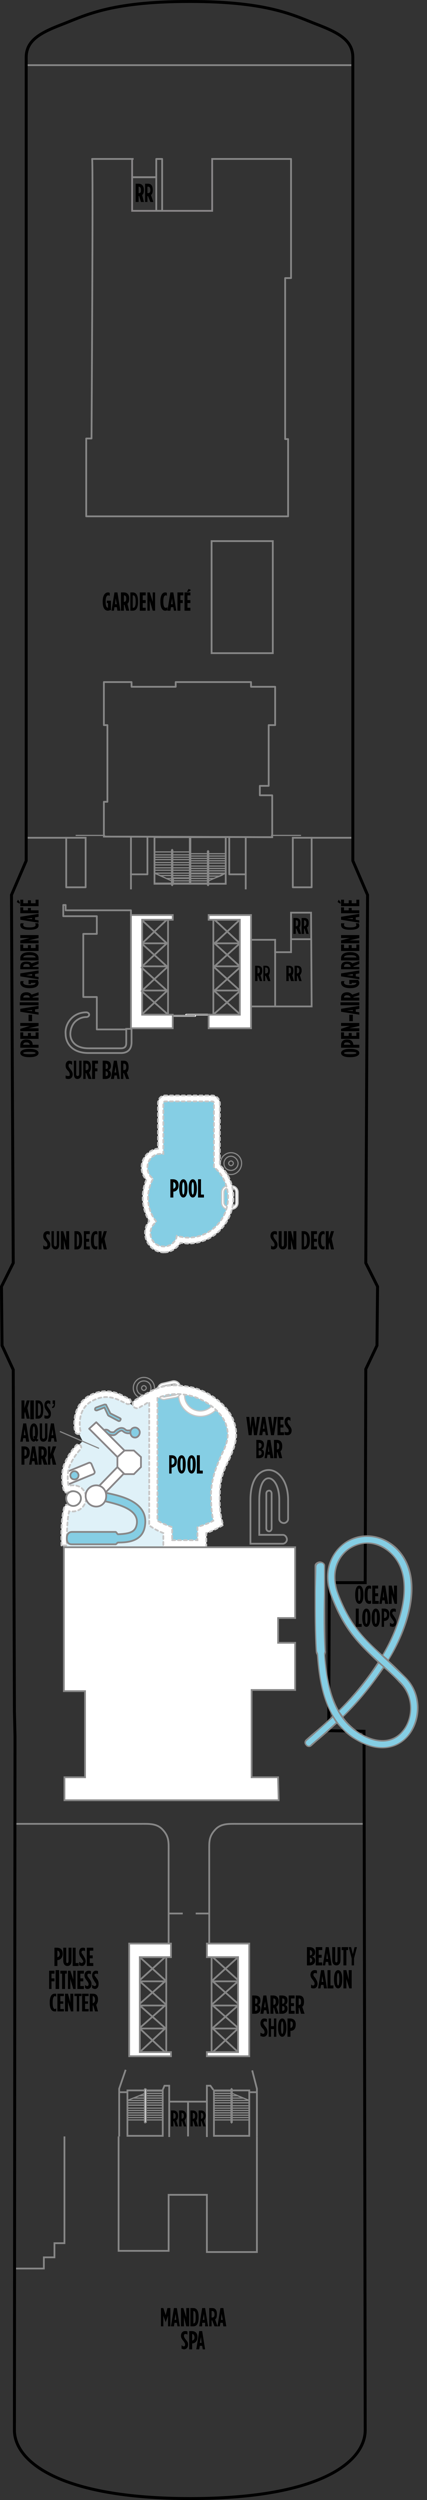 <?xml version="1.0" encoding="utf-8"?>
<!-- Generator: Adobe Illustrator 25.4.1, SVG Export Plug-In . SVG Version: 6.00 Build 0)  -->
<svg version="1.1" id="Calque_1" xmlns="http://www.w3.org/2000/svg" xmlns:xlink="http://www.w3.org/1999/xlink" x="0px" y="0px"
	 viewBox="0 0 435.3 2543.4" style="enable-background:new 0 0 435.3 2543.4;" xml:space="preserve">
<rect x="0" y="0" width="435.3" height="2543.4" fill="#333333" stroke="none"/>
<style type="text/css">
	.st0{fill:none;stroke:#878787;stroke-width:1.8;stroke-miterlimit:10;}
	.st1{fill:none;stroke:#878787;stroke-width:1.8;stroke-linecap:square;stroke-linejoin:round;stroke-miterlimit:10;}
	.st2{fill:none;stroke:#898688;stroke-width:1.875;stroke-linecap:round;stroke-linejoin:round;stroke-miterlimit:10;}
	.st3{fill:none;stroke:#898688;stroke-width:1.8;stroke-miterlimit:10;}
	.st4{clip-path:url(#SVGID_00000078735322295522489590000015347948964357342082_);fill:#DFF1F8;}
	.st5{fill:none;stroke:#878787;stroke-width:1.2;stroke-linecap:square;stroke-linejoin:round;stroke-miterlimit:10;}
	.st6{fill:#85CEE4;}
	.st7{fill:#FFFFFF;}
	.st8{fill:none;stroke:#C6C6C6;stroke-width:1.2;stroke-linecap:round;stroke-miterlimit:10;}
	.st9{fill:none;stroke:#FFFFFF;stroke-width:1.875;stroke-linecap:round;stroke-linejoin:round;stroke-miterlimit:10;}
	.st10{fill:none;stroke:#878787;stroke-width:1.2;stroke-miterlimit:10;}
	.st11{fill:none;stroke:#C6C6C6;stroke-width:1.8;stroke-linecap:round;stroke-miterlimit:10;stroke-dasharray:3,3;}
	.st12{fill:none;stroke:#878787;stroke-width:1.8;stroke-miterlimit:500;}
	.st13{fill:none;stroke:#878787;stroke-width:1.2;stroke-linecap:round;stroke-miterlimit:500;}
	.st14{fill:none;stroke:#878787;stroke-width:1.2;stroke-linecap:round;stroke-linejoin:round;stroke-miterlimit:10;}
	.st15{fill:none;stroke:#878787;stroke-width:1.8;stroke-linecap:round;stroke-linejoin:round;stroke-miterlimit:10;}
	.st16{fill:none;stroke:#898688;stroke-width:1.8;stroke-linejoin:round;stroke-miterlimit:10;}
	.st17{fill:none;stroke:#000000;stroke-width:3;stroke-miterlimit:10;}
	.st18{clip-path:url(#SVGID_00000076577380978004162220000004766822038530823047_);fill:#878787;}
</style>
<path d="M315.9,1996.5v-4.8c1.2,0,2.4,1.2,2.4,2.4C318.3,1995.9,317.1,1996.5,315.9,1996.5z M315.9,1989.3v-5.4c1.2,0,2.4,1.2,2.4,3
	C318.3,1988.7,317.1,1989.3,315.9,1989.3z M312.9,1999.5h2.4c3.6,0,6-1.8,6-4.8c0-2.4-1.2-3.6-3-4.2c1.8-0.6,3-1.8,3-4.2
	c0-4.2-3-5.4-6-5.4h-2.4V1999.5z"/>
<polygon points="321.9,1999.5 328.5,1999.5 328.5,1996.5 324.9,1996.5 324.9,1991.7 327.9,1991.7 327.9,1988.7 324.9,1988.7 
	324.9,1983.9 328.5,1983.9 328.5,1980.9 321.9,1980.9 "/>
<path d="M332.7,1992.9l0.6-6l1.2,6H332.7z M329.1,1999.5h2.4l0.6-3.6h2.4l0.6,3.6h3l-3-18.6h-3L329.1,1999.5z"/>
<path d="M342.9,1999.5c2.4,0,4.2-1.8,4.2-5.4v-13.2h-3v13.8c0,1.2-0.6,1.8-1.2,1.8c-0.6,0-1.2-0.6-1.2-1.8v-13.8h-3v13.2
	C338.7,1997.7,340.5,1999.5,342.9,1999.5z"/>
<polygon points="350.1,1999.5 353.1,1999.5 353.1,1983.9 354.9,1983.9 354.9,1980.9 348.3,1980.9 348.3,1983.9 350.1,1983.9 "/>
<polygon points="358.5,1999.5 360.9,1999.5 360.9,1992.3 363.9,1980.9 361.5,1980.9 359.7,1988.1 357.9,1980.9 355.5,1980.9 
	358.5,1992.3 "/>
<path d="M320.1,2022.9c1.8,0,3.6-1.8,3.6-4.8c0-1.8-0.6-3-2.4-6c-1.8-1.8-1.8-2.4-1.8-3c0-1.2,0.6-1.8,1.2-1.8c1.2,0,1.8,0,2.4,0.6
	v-3c-0.6-0.6-1.2-0.6-2.4-0.6c-2.4,0-4.2,1.8-4.2,4.8c0,2.4,1.2,3.6,3,6c1.2,1.8,1.2,2.4,1.2,3c0,1.2-0.6,1.8-1.2,1.8
	c-0.6,0-1.8,0-2.4-1.2v3.6C317.7,2022.9,318.9,2022.9,320.1,2022.9z"/>
<path d="M327.9,2016.3l0.6-6l1.2,6H327.9z M324.3,2022.9h2.4l0.6-3.6h2.4l0.6,3.6h3l-3-18.6h-3L324.3,2022.9z"/>
<polygon points="333.9,2022.9 339.9,2022.9 339.9,2019.9 336.9,2019.9 336.9,2004.3 333.9,2004.3 "/>
<path d="M344.7,2019.9c-0.6,0-1.2-1.2-1.2-6v-0.6c0-4.8,0.6-6,1.2-6c0.6,0,1.2,1.2,1.2,6v0.6
	C345.9,2018.7,345.3,2019.9,344.7,2019.9z M344.7,2022.9c2.4,0,4.2-3,4.2-9v-0.6c0-6-1.8-9-4.2-9c-2.4,0-4.2,3-4.2,9v0.6
	C340.5,2019.9,342.3,2022.9,344.7,2022.9z"/>
<polygon points="350.1,2022.9 353.1,2022.9 353.1,2013.3 356.1,2022.9 358.5,2022.9 358.5,2004.3 355.5,2004.3 355.5,2013.9 
	353.1,2004.3 350.1,2004.3 "/>
<path d="M260.1,2045.7v-4.8c1.8,0,2.4,0.6,2.4,2.4C262.5,2045.1,261.9,2045.7,260.1,2045.7z M260.1,2038.5v-5.4
	c1.8,0,2.4,0.6,2.4,2.4C262.5,2037.9,261.9,2038.5,260.1,2038.5z M257.1,2048.7h3c3,0,5.4-1.8,5.4-4.8v-0.6c0-2.4-1.2-3-2.4-3.6
	c1.2-0.6,2.4-1.8,2.4-4.2v-0.6c0-3.6-2.4-4.8-6-4.8h-2.4V2048.7z"/>
<path d="M269.1,2042.1l1.2-6l0.6,6H269.1z M265.5,2048.7h3l0.6-3.6h2.4l0.6,3.6h2.4l-3-18.6h-3L265.5,2048.7z"/>
<path d="M278.7,2039.7v-6.6c1.2,0,2.4,0.6,2.4,3v0.6C281.1,2039.1,279.9,2039.7,278.7,2039.7z M275.7,2048.7h3v-6h0.6l1.8,6h3
	l-2.4-7.2c1.2-0.6,2.4-2.4,2.4-4.8v-0.6c0-4.2-2.4-6-5.4-6h-3V2048.7z"/>
<path d="M287.7,2045.7v-4.8c1.8,0,2.4,0.6,2.4,2.4C290.1,2045.1,289.5,2045.7,287.7,2045.7z M287.7,2038.5v-5.4
	c1.8,0,2.4,0.6,2.4,2.4C290.1,2037.9,289.5,2038.5,287.7,2038.5z M284.7,2048.7h3c3,0,5.4-1.8,5.4-4.8v-0.6c0-2.4-1.2-3-2.4-3.6
	c1.2-0.6,2.4-1.8,2.4-4.2v-0.6c0-3.6-2.4-4.8-6-4.8h-2.4V2048.7z"/>
<polygon points="294.3,2048.7 300.3,2048.7 300.3,2045.7 296.7,2045.7 296.7,2040.9 299.7,2040.9 299.7,2037.9 296.7,2037.9 
	296.7,2033.1 300.3,2033.1 300.3,2030.1 294.3,2030.1 "/>
<path d="M304.5,2039.7v-6.6c1.2,0,2.4,0.6,2.4,3v0.6C306.9,2039.1,306.3,2039.7,304.5,2039.7z M301.5,2048.7h3v-6h0.6l1.8,6h3.6
	l-2.4-7.2c1.2-0.6,1.8-2.4,1.8-4.8v-0.6c0-4.2-1.8-6-5.4-6h-3V2048.7z"/>
<path d="M268.5,2072.1c2.4,0,4.2-1.8,4.2-4.8c0-2.4-0.6-3.6-3-6.6c-1.2-1.8-1.2-1.8-1.2-3c0-0.6,0.6-1.2,1.2-1.2s1.2,0,2.4,0.6v-3
	c-1.2-0.6-1.8-0.6-3-0.6c-1.8,0-3.6,1.8-3.6,4.8c0,2.4,0.6,3.6,3,6c1.2,1.8,1.2,2.4,1.2,3c0,1.2-0.6,1.8-1.2,1.8
	c-1.2,0-1.8-0.6-3-1.2v3.6C266.7,2071.5,267.3,2072.1,268.5,2072.1z"/>
<polygon points="273.9,2072.1 276.3,2072.1 276.3,2064.3 279.3,2064.3 279.3,2072.1 281.7,2072.1 281.7,2053.5 279.3,2053.5 
	279.3,2061.3 276.3,2061.3 276.3,2053.5 273.9,2053.5 "/>
<path d="M287.7,2069.1c-0.6,0-1.2-1.2-1.2-6v-0.6c0-4.8,0.6-6,1.2-6c0.6,0,1.2,1.2,1.2,6v0.6
	C288.9,2067.9,288.3,2069.1,287.7,2069.1z M287.7,2072.1c2.4,0,4.2-3,4.2-9v-0.6c0-6-1.8-9-4.2-9c-2.4,0-4.2,3-4.2,9v0.6
	C283.5,2069.1,285.3,2072.1,287.7,2072.1z"/>
<path d="M296.1,2063.1v-6.6c1.8,0,2.4,0.6,2.4,3S297.3,2063.1,296.1,2063.1z M293.1,2072.1h3v-6c3.6,0,5.4-2.4,5.4-6.6s-2.4-6-6-6
	h-2.4V2072.1z"/>
<polygon points="164.1,2366.7 166.5,2366.7 166.5,2355.9 168.9,2362.5 171.3,2355.9 171.3,2366.7 173.7,2366.7 173.7,2348.1 
	170.7,2348.1 168.9,2355.3 166.5,2348.1 164.1,2348.1 "/>
<path d="M177.9,2360.1l1.2-6l0.6,6H177.9z M174.3,2366.7h3l0.6-3.6h2.4l0.6,3.6h2.4l-3-18.6h-3L174.3,2366.7z"/>
<polygon points="184.5,2366.7 187.5,2366.7 187.5,2357.1 189.9,2366.7 192.9,2366.7 192.9,2348.1 189.9,2348.1 189.9,2357.7 
	186.9,2348.1 184.5,2348.1 "/>
<path d="M197.1,2363.7v-12.6c1.8,0,2.4,1.2,2.4,6v0.6C199.5,2362.5,198.9,2363.7,197.1,2363.7z M194.1,2366.7h3c3.6,0,5.4-3,5.4-9
	v-0.6c0-6-1.8-9-5.4-9h-3V2366.7z"/>
<path d="M206.7,2360.1l1.2-6l0.6,6H206.7z M203.1,2366.7h3v-3.6h3v3.6h3l-3-18.6h-3L203.1,2366.7z"/>
<path d="M215.7,2357.7v-6.6h0.6c1.2,0,2.4,0.6,2.4,3.6c0,2.4-1.2,3-2.4,3H215.7z M213.3,2366.7h2.4v-6h0.6l2.4,6h3l-2.4-7.2
	c1.2-0.6,1.8-2.4,1.8-4.8v-0.6c0-4.2-1.8-6-4.8-6h-3V2366.7z"/>
<path d="M225.3,2360.1l0.6-6l1.2,6H225.3z M221.7,2366.7h2.4l0.6-3.6h2.4l0.6,3.6h3l-3-18.6h-3L221.7,2366.7z"/>
<path d="M187.5,2390.1c2.4,0,4.2-1.8,4.2-4.8c0-2.4-0.6-3-3-6c-1.2-1.8-1.2-2.4-1.2-3c0-1.2,0.6-1.8,1.2-1.8c1.2,0,1.2,0,2.4,0.6v-3
	c-0.6-0.6-1.2-0.6-2.4-0.6c-2.4,0-4.2,1.8-4.2,4.8c0,2.4,1.2,3.6,3,6c1.2,1.8,1.2,2.4,1.2,3c0,1.2-0.6,1.8-1.2,1.8
	c-0.6,0-1.8-0.6-2.4-1.2v3.6C185.7,2389.5,186.9,2390.1,187.5,2390.1z"/>
<path d="M195.9,2381.1v-6.6c1.2,0,2.4,1.2,2.4,3.6C198.3,2379.9,197.1,2381.1,195.9,2381.1z M192.9,2390.1h3v-6c3,0,5.4-2.4,5.4-6.6
	s-2.4-6-6-6h-2.4V2390.1z"/>
<path d="M203.7,2383.5l1.2-6l0.6,6H203.7z M200.1,2390.1h3l0.6-3.6h2.4l0.6,3.6h2.4l-3-18.6h-3L200.1,2390.1z"/>
<path d="M110.1,621.3c0.6,0,1.8-0.6,3-0.6v-9.6h-4.2v2.4h1.2v4.8c-1.2,0-2.4-1.2-2.4-6v-0.6c0-4.2,1.2-6,2.4-6c0.6,0,1.2,0,1.8,0.6
	v-3c-0.6-0.6-1.2-0.6-1.8-0.6c-3,0-5.4,3-5.4,9v0.6C104.7,618.9,107.1,621.3,110.1,621.3z"/>
<path d="M117.3,614.7l0.6-6l1.2,6H117.3z M113.7,621.3h2.4l0.6-3.6h2.4l0.6,3.6h3l-3-18.6h-3L113.7,621.3z"/>
<path d="M126.3,612.3v-6.6c1.2,0,2.4,0.6,2.4,3v0.6C128.7,611.1,128.1,612.3,126.3,612.3z M123.3,621.3h3v-6h0.6l1.8,6h3l-1.8-7.2
	c1.2-0.6,1.8-2.4,1.8-5.4c0-4.2-2.4-6-5.4-6h-3V621.3z"/>
<path d="M135.3,618.3v-12.6h0.6c1.2,0,2.4,1.2,2.4,6v0.6c0,4.8-1.2,6-2.4,6H135.3z M132.9,621.3h2.4c3.6,0,5.4-3,5.4-9v-0.6
	c0-6-1.8-9-5.4-9h-2.4V621.3z"/>
<polygon points="142.5,621.3 148.5,621.3 148.5,618.3 145.5,618.3 145.5,613.5 148.5,613.5 148.5,610.5 145.5,610.5 145.5,605.7 
	148.5,605.7 148.5,602.7 142.5,602.7 "/>
<polygon points="150.3,621.3 152.7,621.3 152.7,611.1 155.7,621.3 158.1,621.3 158.1,602.7 155.7,602.7 155.7,612.3 152.7,602.7 
	150.3,602.7 "/>
<path d="M168.3,621.3c0.6,0,1.2,0,2.4-0.6v-3c-0.6,0.6-1.2,0.6-1.8,0.6c-1.2,0-2.4-1.2-2.4-6v-0.6c0-4.8,1.2-6,2.4-6
	c0.6,0,0.6,0,1.2,0.6v-3c-0.6-0.6-0.6-0.6-1.8-0.6c-2.4,0-4.8,2.4-4.8,9v0.6C163.5,618.9,165.9,621.3,168.3,621.3z"/>
<path d="M174.3,614.7l1.2-6l0.6,6H174.3z M170.7,621.3h3l0.6-3.6h2.4l0.6,3.6h2.4l-3-18.6h-3L170.7,621.3z"/>
<polygon points="180.9,621.3 183.9,621.3 183.9,613.5 186.3,613.5 186.3,610.5 183.9,610.5 183.9,605.7 186.9,605.7 186.9,602.7 
	180.9,602.7 "/>
<path d="M190.5,602.1h1.8l2.4-1.8l-2.4-1.2L190.5,602.1z M188.1,621.3h6v-3h-3v-4.8h3v-3h-3v-4.8h3v-3h-6V621.3z"/>
<polyline class="st0" points="14.7,2307.9 44.7,2307.9 44.7,2296.5 55.5,2296.5 55.5,2282.1 65.7,2282.1 65.7,2173.5 "/>
<line class="st0" x1="213.3" y1="1946.7" x2="199.5" y2="1946.7"/>
<line class="st0" x1="186.3" y1="1946.7" x2="172.5" y2="1946.7"/>
<polygon points="253.5,1460.1 256.5,1460.1 257.7,1449.3 258.9,1460.1 261.9,1460.1 264.9,1441.5 261.9,1441.5 260.7,1452.9 
	258.9,1441.5 256.5,1441.5 255.3,1452.9 254.1,1441.5 251.1,1441.5 "/>
<path d="M267.9,1453.5l1.2-6l0.6,6H267.9z M264.3,1460.1h3l0.6-3.6h2.4l0.6,3.6h2.4l-3-18.6h-3L264.3,1460.1z"/>
<polygon points="276.3,1460.1 279.3,1460.1 282.3,1441.5 279.3,1441.5 278.1,1453.5 276.3,1441.5 273.3,1441.5 "/>
<polygon points="282.9,1460.1 289.5,1460.1 289.5,1457.1 285.9,1457.1 285.9,1452.3 288.9,1452.3 288.9,1449.3 285.9,1449.3 
	285.9,1444.5 288.9,1444.5 288.9,1441.5 282.9,1441.5 "/>
<path d="M293.1,1460.1c2.4,0,4.2-1.8,4.2-4.8c0-1.8-0.6-3-3-6c-1.2-1.8-1.2-2.4-1.2-3c0-1.2,0.6-1.8,1.2-1.8s1.2,0.6,1.8,1.2v-3.6
	c-0.6,0-1.2-0.6-2.4-0.6c-1.8,0-3.6,1.8-3.6,4.8c0,2.4,0.6,3.6,2.4,6c1.8,1.8,1.8,2.4,1.8,3.6c0,1.2-0.6,1.2-1.2,1.2
	c-1.2,0-1.8,0-3-0.6v3C291.3,1460.1,291.9,1460.1,293.1,1460.1z"/>
<path d="M263.7,1480.5v-4.8h0.6c1.2,0,2.4,0.6,2.4,2.4c0,1.8-1.2,2.4-2.4,2.4H263.7z M263.7,1473.3v-5.4h0.6c1.2,0,2.4,0.6,2.4,2.4
	c0,1.8-1.2,3-2.4,3H263.7z M261.3,1483.5h2.4c3.6,0,5.4-1.8,5.4-4.8v-0.6c0-2.4-1.2-3-2.4-3.6c1.2-0.6,2.4-1.8,2.4-4.8
	c0-3.6-2.4-4.8-5.4-4.8h-2.4V1483.5z"/>
<path d="M273.3,1476.9l0.6-6l0.6,6H273.3z M269.7,1483.5h2.4l0.6-3.6h2.4l0.6,3.6h3l-3-18.6h-3L269.7,1483.5z"/>
<path d="M282.3,1474.5v-6.6c1.2,0,2.4,0.6,2.4,3v0.6C284.7,1473.9,284.1,1474.5,282.3,1474.5z M279.3,1483.5h3v-6h0.6l1.8,6h3
	l-1.8-7.2c1.2-0.6,1.8-2.4,1.8-4.8v-0.6c0-4.2-2.4-6-5.4-6h-3V1483.5z"/>
<path class="st0" d="M288.3,1570.5h-33v-44.4c0-22.2,9.6-30.6,18.6-30.6c9.6,0,19.8,10.8,19.8,30.6v19.2c0,2.4-2.4,4.2-4.2,4.2
	c-2.4,0-4.8-1.8-4.8-4.2v-19.2c0-15-6-22.2-10.8-22.2c-6,0-9.6,9-9.6,22.2v35.4h24c2.4,0,4.2,2.4,4.2,4.8
	C292.5,1568.1,290.7,1570.5,288.3,1570.5z"/>
<path class="st0" d="M274.5,1557.9c-1.8,0-3-1.2-3-3v-35.4c0-1.8,1.2-3,3-3c1.2,0,2.4,1.2,2.4,3v35.4
	C276.9,1556.7,275.7,1557.9,274.5,1557.9z"/>
<path d="M36.3,1071.3c0,0.6-1.2,1.2-6,1.2h-0.6c-4.8,0-6-0.6-6-1.2c0-0.6,1.2-1.2,6-1.2h0.6C35.1,1070.1,36.3,1070.7,36.3,1071.3z
	 M39.3,1071.3c0-2.4-3-4.2-9-4.2h-0.6c-6,0-9,1.8-9,4.2c0,2.4,3,4.2,9,4.2h0.6C36.3,1075.5,39.3,1073.7,39.3,1071.3z"/>
<path d="M30.3,1062.9h-6.6c0-1.8,1.2-2.4,3-2.4h0.6C29.1,1060.5,30.3,1061.7,30.3,1062.9z M39.3,1065.9v-3h-6c0-3.6-2.4-5.4-6.6-5.4
	s-6,2.4-6,6v2.4H39.3z"/>
<polygon points="39.3,1056.9 39.3,1050.3 36.3,1050.3 36.3,1053.9 31.5,1053.9 31.5,1050.9 28.5,1050.9 28.5,1053.9 23.7,1053.9 
	23.7,1050.3 20.7,1050.3 20.7,1056.9 "/>
<polygon points="39.3,1049.1 39.3,1046.1 29.1,1046.1 39.3,1043.7 39.3,1040.7 20.7,1040.7 20.7,1043.7 30.3,1043.7 20.7,1046.7 
	20.7,1049.1 "/>
<rect x="29.1" y="1032.3" width="3.6" height="6.6"/>
<path d="M32.7,1028.7l-6-0.6l6-0.6V1028.7z M39.3,1032.3v-2.4l-3.6-0.6v-2.4l3.6-0.6v-3l-18.6,3v3L39.3,1032.3z"/>
<rect x="20.1" y="1019.7" width="19.2" height="3"/>
<path d="M30.3,1014.9h-6.6c0-1.2,0.6-2.4,3-2.4h0.6C29.7,1012.5,30.3,1013.7,30.3,1014.9z M39.3,1017.9v-3h-6v-0.6l6-1.8v-3
	l-7.2,2.4c-0.6-1.2-2.4-2.4-4.8-2.4h-0.6c-4.2,0-6,2.4-6,5.4v3H39.3z"/>
<path d="M39.3,999.9c0-1.2-0.6-1.8-0.6-3h-9.6v4.2h2.4v-1.2h4.8c0,1.2-1.2,2.4-6,2.4h-0.6c-4.2,0-6-1.2-6-2.4c0-0.6,0-1.2,0.6-1.8
	h-3c-0.6,0.6-0.6,1.2-0.6,1.8c0,3,3,5.4,9,5.4h0.6C36.9,1005.3,39.3,1002.9,39.3,999.9z"/>
<path d="M32.7,992.7l-6-0.6l6-1.2V992.7z M39.3,996.3v-2.4l-3.6-0.6v-2.4l3.6-0.6v-3l-18.6,3v3L39.3,996.3z"/>
<path d="M30.3,983.7h-6.6c0-1.8,0.6-3,3-3h0.6c2.4,0,3,1.2,3,2.4V983.7z M39.3,986.1v-2.4h-6v-0.6l6-2.4v-3l-7.2,2.4
	c-0.6-1.2-2.4-1.8-4.8-1.8h-0.6c-4.2,0-6,1.8-6,5.4v2.4H39.3z"/>
<path d="M36.3,974.1H23.7c0-1.2,1.2-2.4,6-2.4h0.6C35.1,971.7,36.3,972.9,36.3,974.1z M39.3,977.1v-2.4c0-3.6-3-6-9-6h-0.6
	c-6,0-9,2.4-9,6v2.4H39.3z"/>
<polygon points="39.3,967.5 39.3,960.9 36.3,960.9 36.3,964.5 31.5,964.5 31.5,961.5 28.5,961.5 28.5,964.5 23.7,964.5 23.7,960.9 
	20.7,960.9 20.7,967.5 "/>
<polygon points="39.3,959.7 39.3,956.7 29.1,956.7 39.3,954.3 39.3,951.3 20.7,951.3 20.7,954.3 30.3,954.3 20.7,956.7 20.7,959.7 
	"/>
<path d="M39.3,941.7c0-1.2,0-1.8-0.6-2.4h-3c0.6,0.6,0.6,1.2,0.6,1.8c0,1.2-1.2,2.4-6,2.4h-0.6c-4.8,0-6-1.2-6-2.4
	c0-0.6,0-1.2,0.6-1.8h-3c-0.6,0.6-0.6,1.2-0.6,1.8c0,3,2.4,4.8,9,4.8h0.6C36.9,945.9,39.3,944.1,39.3,941.7z"/>
<path d="M32.7,935.1l-6-0.6l6-0.6V935.1z M39.3,938.7v-2.4l-3.6-0.6v-2.4l3.6-0.6v-3l-18.6,3v3L39.3,938.7z"/>
<polygon points="39.3,929.1 39.3,926.1 31.5,926.1 31.5,923.7 28.5,923.7 28.5,926.1 23.7,926.1 23.7,923.1 20.7,923.1 20.7,929.1 
	"/>
<path d="M20.1,919.5v-1.8l-1.8-2.4l-1.2,2.4L20.1,919.5z M39.3,921.9v-6.6h-3v3.6h-4.8v-3h-3v3h-4.8v-3.6h-3v6.6H39.3z"/>
<path d="M363.3,1071.3c0,0.6-1.2,1.2-6,1.2h-1.2c-4.2,0-5.4-0.6-5.4-1.2c0-0.6,1.2-1.2,5.4-1.2h1.2
	C362.1,1070.1,363.3,1070.7,363.3,1071.3z M366.3,1071.3c0-2.4-3-4.2-9-4.2h-1.2c-5.4,0-8.4,1.8-8.4,4.2c0,2.4,3,4.2,8.4,4.2h1.2
	C363.3,1075.5,366.3,1073.7,366.3,1071.3z"/>
<path d="M357.3,1062.9h-6.6c0-1.8,0.6-2.4,3-2.4C356.1,1060.5,357.3,1061.7,357.3,1062.9z M366.3,1065.9v-3h-6
	c-0.6-3.6-2.4-5.4-6.6-5.4s-6,2.4-6,6v2.4H366.3z"/>
<polygon points="366.3,1056.9 366.3,1050.3 363.3,1050.3 363.3,1053.9 358.5,1053.9 358.5,1050.9 355.5,1050.9 355.5,1053.9 
	350.7,1053.9 350.7,1050.3 347.7,1050.3 347.7,1056.9 "/>
<polygon points="366.3,1049.1 366.3,1046.1 356.1,1046.1 366.3,1043.7 366.3,1040.7 347.7,1040.7 347.7,1043.7 356.7,1043.7 
	347.7,1046.7 347.7,1049.1 "/>
<rect x="356.1" y="1032.3" width="3.6" height="6.6"/>
<path d="M359.7,1028.7l-6-0.6l6-0.6V1028.7z M366.3,1032.3v-2.4l-3.6-0.6v-2.4l3.6-0.6v-3l-18.6,3v3L366.3,1032.3z"/>
<rect x="347.1" y="1019.7" width="19.2" height="3"/>
<path d="M357.3,1014.9h-6.6c0-1.2,0.6-2.4,3-2.4C356.1,1012.5,357.3,1013.7,357.3,1014.9z M366.3,1017.9v-3h-6v-0.6l6-1.8v-3
	l-7.2,2.4c-1.2-1.2-2.4-2.4-5.4-2.4c-4.2,0-6,2.4-6,5.4v3H366.3z"/>
<path d="M366.3,999.9c0-1.2-0.6-1.8-1.2-3h-9v4.2h2.4v-1.2h4.8c0,1.2-1.2,2.4-6,2.4h-0.6c-4.2,0-6-1.2-6-2.4c0-0.6,0-1.2,0.6-1.8h-3
	c-0.6,0.6-0.6,1.2-0.6,1.8c0,3,3,5.4,9,5.4h0.6C363.3,1005.3,366.3,1002.9,366.3,999.9z"/>
<path d="M359.7,992.7l-6-0.6l6-1.2V992.7z M366.3,996.3v-2.4l-3.6-0.6v-2.4l3.6-0.6v-3l-18.6,3v3L366.3,996.3z"/>
<path d="M357.3,983.7h-6.6c0-1.8,0.6-3,3-3c2.4,0,3.6,1.2,3.6,2.4V983.7z M366.3,986.1v-2.4h-6v-0.6l6-2.4v-3l-7.2,2.4
	c-1.2-1.2-2.4-1.8-5.4-1.8c-4.2,0-6,1.8-6,5.4v2.4H366.3z"/>
<path d="M363.3,974.1h-12.6c0-1.2,1.2-2.4,6-2.4h0.6C362.1,971.7,363.3,972.9,363.3,974.1z M366.3,977.1v-2.4c0-3.6-3-6-9-6h-0.6
	c-6,0-9,2.4-9,6v2.4H366.3z"/>
<polygon points="366.3,967.5 366.3,960.9 363.3,960.9 363.3,964.5 358.5,964.5 358.5,961.5 355.5,961.5 355.5,964.5 350.7,964.5 
	350.7,960.9 347.7,960.9 347.7,967.5 "/>
<polygon points="366.3,959.7 366.3,956.7 356.1,956.7 366.3,954.3 366.3,951.3 347.7,951.3 347.7,954.3 356.7,954.3 347.7,956.7 
	347.7,959.7 "/>
<path d="M366.3,941.7c0-1.2-0.6-1.8-0.6-2.4h-3c0,0.6,0.6,1.2,0.6,1.8c0,1.2-1.2,2.4-6,2.4h-0.6c-4.8,0-6-1.2-6-2.4
	c0-0.6,0-1.2,0.6-1.8h-3.6c0,0.6,0,1.2,0,1.8c0,3,2.4,4.8,9,4.8h0.6C363.9,945.9,366.3,944.1,366.3,941.7z"/>
<path d="M359.7,935.1l-6-0.6l6-0.6V935.1z M366.3,938.7v-2.4l-3.6-0.6v-2.4l3.6-0.6v-3l-18.6,3v3L366.3,938.7z"/>
<polygon points="366.3,929.1 366.3,926.1 358.5,926.1 358.5,923.7 355.5,923.7 355.5,926.1 350.7,926.1 350.7,923.1 347.7,923.1 
	347.7,929.1 "/>
<path d="M347.1,919.5v-1.8l-1.8-2.4l-1.2,2.4L347.1,919.5z M366.3,921.9v-6.6h-3v3.6h-4.8v-3h-3v3h-4.8v-3.6h-3v6.6H366.3z"/>
<path class="st0" d="M123.3,1071.3h-33c-18.6,0-23.4-12-23.4-19.2c-0.6-6,1.8-12,6-16.2c4.2-4.2,9.6-6,15-6c1.8,0,3,1.2,3,2.4
	s-1.2,2.4-3,2.4c-4.2,0-8.4,1.8-11.4,4.8c-3,3-4.8,7.8-4.8,12.6c0,5.4,3.6,14.4,18.6,14.4h33c5.4,0,5.4-3.6,5.4-6v-13.8h5.4v13.8
	C134.1,1066.5,131.1,1071.3,123.3,1071.3z"/>
<polyline class="st1" points="298.5,852.3 298.5,902.7 317.7,902.7 317.7,852.3 "/>
<polyline class="st1" points="87.3,852.3 87.3,902.7 67.5,902.7 67.5,852.3 "/>
<line class="st1" x1="250.5" y1="852.3" x2="250.5" y2="903.9"/>
<polyline class="st1" points="233.7,852.3 233.7,889.5 250.5,889.5 "/>
<line class="st1" x1="133.5" y1="852.3" x2="133.5" y2="903.9"/>
<polyline class="st1" points="150.3,852.3 150.3,889.5 133.5,889.5 "/>
<polyline class="st1" points="133.5,930.9 133.5,926.1 66.9,926.1 66.9,920.7 64.5,920.7 64.5,932.1 98.7,932.1 98.7,950.1 
	84.9,950.1 84.9,1014.3 98.7,1014.3 98.7,1047.3 128.7,1047.3 "/>
<path class="st1" d="M135.3,161.7H93.9c1.2,0-0.6,284.4-0.6,284.4h-5.4v79.2h205.8v-78.6h-3V282.9h6V161.7h-80.4"/>
<rect x="215.7" y="550.5" class="st0" width="62.4" height="114"/>
<path d="M141.3,196.5v-6.6c1.2,0,2.4,0.6,2.4,3.6C143.7,195.9,143.1,196.5,141.3,196.5z M138.3,205.5h3v-6h0.6l1.8,6h3l-1.8-7.2
	c1.2-0.6,1.8-2.4,1.8-4.8c0-4.8-2.4-6.6-5.4-6.6h-3V205.5z"/>
<path d="M150.3,196.5v-6.6h0.6c1.2,0,2.4,0.6,2.4,3.6c0,2.4-1.2,3-2.4,3H150.3z M147.9,205.5h2.4v-6h0.6l2.4,6h3l-2.4-7.2
	c1.2-0.6,1.8-2.4,1.8-4.8c0-4.8-1.8-6.6-4.8-6.6h-3V205.5z"/>
<path class="st2" d="M135.3,180.3h23.4H135.3z"/>
<line class="st0" x1="158.7" y1="180.3" x2="135.3" y2="180.3"/>
<polyline class="st3" points="216.3,162.3 216.3,214.5 134.7,214.5 134.7,161.7 "/>
<rect x="159.3" y="161.7" class="st1" width="6" height="52.8"/>
<polygon class="st1" points="277.5,851.7 277.5,809.1 264.9,809.1 264.9,799.5 273.9,799.5 273.9,737.7 280.5,737.7 280.5,698.7 
	255.9,698.7 255.9,693.9 179.1,693.9 179.1,698.7 134.1,698.7 134.1,693.9 105.9,693.9 105.9,737.7 109.5,737.7 109.5,815.7 
	105.9,815.7 105.9,851.1 "/>
<line class="st0" x1="191.7" y1="2137.5" x2="191.7" y2="2173.5"/>
<path d="M196.5,2155.5v-6c1.2,0,2.4,0.6,2.4,3C198.9,2154.9,198.3,2155.5,196.5,2155.5z M194.1,2163.3h2.4v-5.4h0.6l1.8,5.4h3
	l-1.8-6c0.6-1.2,1.2-2.4,1.2-4.8c0-3.6-1.8-5.4-4.8-5.4h-2.4V2163.3z"/>
<path d="M204.9,2155.5v-6c1.2,0,2.4,0.6,2.4,3C207.3,2154.9,206.1,2155.5,204.9,2155.5z M202.5,2163.3h2.4v-5.4h0.6l1.8,5.4h2.4
	l-1.8-6c0.6-1.2,1.8-2.4,1.8-4.8c0-3.6-1.8-5.4-4.8-5.4h-2.4V2163.3z"/>
<path d="M176.7,2155.5v-6c1.2,0,2.4,0.6,2.4,3C179.1,2154.9,178.5,2155.5,176.7,2155.5z M174.3,2163.3h2.4v-5.4h0.6l1.8,5.4h2.4
	l-1.8-6c1.2-1.2,1.8-2.4,1.8-4.8c0-3.6-1.8-5.4-4.8-5.4h-2.4V2163.3z"/>
<path d="M185.1,2155.5v-6c1.2,0,2.4,0.6,2.4,3C187.5,2154.9,186.3,2155.5,185.1,2155.5z M182.7,2163.3h2.4v-5.4h0.6l1.8,5.4h2.4
	l-1.8-6c0.6-1.2,1.8-2.4,1.8-4.8c0-3.6-1.8-5.4-4.8-5.4h-2.4V2163.3z"/>
<path d="M176.7,2155.5v-6c1.2,0,2.4,0.6,2.4,3C179.1,2154.9,178.5,2155.5,176.7,2155.5z M174.3,2163.3h2.4v-5.4h0.6l1.8,5.4h2.4
	l-1.8-6c1.2-1.2,1.8-2.4,1.8-4.8c0-3.6-1.8-5.4-4.8-5.4h-2.4V2163.3z"/>
<path d="M185.1,2155.5v-6c1.2,0,2.4,0.6,2.4,3C187.5,2154.9,186.3,2155.5,185.1,2155.5z M182.7,2163.3h2.4v-5.4h0.6l1.8,5.4h2.4
	l-1.8-6c0.6-1.2,1.8-2.4,1.8-4.8c0-3.6-1.8-5.4-4.8-5.4h-2.4V2163.3z"/>
<path d="M58.5,1991.1v-6.6c1.2,0,2.4,1.2,2.4,3.6C60.9,1989.9,59.7,1991.1,58.5,1991.1z M55.5,2000.1h3v-6c3,0,5.4-2.4,5.4-6.6
	c0-4.2-2.4-6-6-6h-2.4V2000.1z"/>
<path d="M68.7,2000.1c2.4,0,4.2-1.8,4.2-5.4v-13.2h-3v13.2c0,1.8-0.6,2.4-1.2,2.4c-1.2,0-1.2-0.6-1.2-2.4v-13.2h-3v13.2
	C64.5,1998.3,66.3,2000.1,68.7,2000.1z"/>
<polygon points="74.1,2000.1 80.1,2000.1 80.1,1997.1 77.1,1997.1 77.1,1981.5 74.1,1981.5 "/>
<path d="M83.7,2000.1c1.8,0,3.6-1.8,3.6-4.8c0-1.8-0.6-3-2.4-6c-1.2-1.8-1.8-2.4-1.8-3c0-1.2,0.6-1.8,1.8-1.8c0.6,0,1.2,0,1.8,0.6
	v-3c-0.6-0.6-1.2-0.6-2.4-0.6c-2.4,0-3.6,1.8-3.6,4.8c0,2.4,0.6,3.6,2.4,6c1.2,1.8,1.8,2.4,1.8,3c0,1.2-1.2,1.8-1.8,1.8
	c-0.6,0-1.2-0.6-2.4-1.2v3.6C81.3,1999.5,82.5,2000.1,83.7,2000.1z"/>
<polygon points="88.5,2000.1 95.1,2000.1 95.1,1997.1 91.5,1997.1 91.5,1992.3 94.5,1992.3 94.5,1989.3 91.5,1989.3 91.5,1984.5 
	95.1,1984.5 95.1,1981.5 88.5,1981.5 "/>
<polygon points="50.1,2023.5 52.5,2023.5 52.5,2015.7 55.5,2015.7 55.5,2012.7 52.5,2012.7 52.5,2007.9 55.5,2007.9 55.5,2004.9 
	50.1,2004.9 "/>
<rect x="56.7" y="2004.3" width="3.6" height="19.2"/>
<polygon points="63.3,2023.5 66.3,2023.5 66.3,2007.9 68.1,2007.9 68.1,2004.9 61.5,2004.9 61.5,2007.9 63.3,2007.9 "/>
<polygon points="69.3,2023.5 71.7,2023.5 71.7,2013.3 74.7,2023.5 77.1,2023.5 77.1,2004.9 74.7,2004.9 74.7,2013.9 71.7,2004.9 
	69.3,2004.9 "/>
<polygon points="78.9,2023.5 85.5,2023.5 85.5,2020.5 81.9,2020.5 81.9,2015.7 84.9,2015.7 84.9,2012.7 81.9,2012.7 81.9,2007.9 
	85.5,2007.9 85.5,2004.9 78.9,2004.9 "/>
<path d="M89.1,2023.5c2.4,0,4.2-1.8,4.2-4.8c0-2.4-0.6-3.6-3-6.6c-1.2-1.8-1.2-1.8-1.2-3c0-0.6,0.6-1.2,1.2-1.2s1.2,0,2.4,0.6v-3
	c-0.6-0.6-1.8-0.6-2.4-0.6c-2.4,0-4.2,1.8-4.2,4.8c0,1.8,0.6,3,3,6c1.2,1.8,1.2,2.4,1.2,3c0,1.2-0.6,1.8-1.2,1.8
	c-1.2,0-1.8-0.6-2.4-1.2v3C87.3,2022.9,87.9,2023.5,89.1,2023.5z"/>
<path d="M96.9,2023.5c1.8,0,3.6-1.8,3.6-4.8c0-2.4,0-3.6-2.4-6.6c-1.2-1.8-1.8-1.8-1.8-3c0-0.6,0.6-1.2,1.8-1.2c0.6,0,1.2,0,1.8,0.6
	v-3c-0.6-0.6-1.2-0.6-2.4-0.6c-1.8,0-3.6,1.8-3.6,4.8c0,1.8,0.6,3,2.4,6c1.2,1.8,1.8,2.4,1.8,3c0,1.2-0.6,1.8-1.8,1.8
	c-0.6,0-1.2-0.6-2.4-1.2v3C94.5,2022.9,95.7,2023.5,96.9,2023.5z"/>
<path d="M55.5,2046.3c0.6,0,1.2,0,1.8,0v-3c-0.6,0-0.6,0.6-1.2,0.6c-1.2,0-2.4-1.2-2.4-6v-1.2c0-4.2,1.2-6,2.4-6
	c0.6,0,0.6,0.6,1.2,0.6v-3c-0.6,0-0.6,0-1.8,0c-2.4,0-4.8,2.4-4.8,8.4v1.2C50.7,2043.9,53.1,2046.3,55.5,2046.3z"/>
<polygon points="58.5,2046.3 65.1,2046.3 65.1,2043.9 61.5,2043.9 61.5,2038.5 64.5,2038.5 64.5,2036.1 61.5,2036.1 61.5,2030.7 
	65.1,2030.7 65.1,2028.3 58.5,2028.3 "/>
<polygon points="66.3,2046.3 69.3,2046.3 69.3,2036.7 72.3,2046.3 74.7,2046.3 74.7,2028.3 71.7,2028.3 71.7,2037.3 69.3,2028.3 
	66.3,2028.3 "/>
<polygon points="78.3,2046.3 80.7,2046.3 80.7,2030.7 83.1,2030.7 83.1,2028.3 75.9,2028.3 75.9,2030.7 78.3,2030.7 "/>
<polygon points="83.7,2046.3 90.3,2046.3 90.3,2043.9 86.7,2043.9 86.7,2038.5 89.7,2038.5 89.7,2036.1 86.7,2036.1 86.7,2030.7 
	90.3,2030.7 90.3,2028.3 83.7,2028.3 "/>
<path d="M94.5,2037.9v-7.2c1.2,0,2.4,1.2,2.4,3.6C96.9,2036.7,95.7,2037.9,94.5,2037.9z M91.5,2046.3h3v-6h0.6l1.8,6h3l-1.8-6.6
	c0.6-1.2,1.8-2.4,1.8-5.4c0-4.8-2.4-6-5.4-6h-3V2046.3z"/>
<path d="M69.9,1097.7c2.4,0,4.2-1.8,4.2-4.8c0-1.8-0.6-3-3-6c-1.2-1.8-1.2-1.8-1.2-3c0-1.2,0.6-1.8,1.2-1.8s1.2,0.6,2.4,1.2v-3.6
	c-1.2,0-1.8-0.6-3-0.6c-1.8,0-3.6,1.8-3.6,4.8c0,2.4,0.6,3.6,3,6c1.2,1.8,1.2,2.4,1.2,3.6c0,1.2-0.6,1.2-1.2,1.2c-1.2,0-1.8,0-3-0.6
	v3C68.1,1097.7,68.7,1097.7,69.9,1097.7z"/>
<path d="M78.9,1097.7c2.4,0,4.2-1.8,4.2-5.4v-13.2h-2.4v13.8c0,1.2-0.6,1.8-1.8,1.8c-0.6,0-1.2-0.6-1.2-1.8v-13.8h-2.4v13.2
	C75.3,1095.9,76.5,1097.7,78.9,1097.7z"/>
<path d="M87.3,1088.7v-6.6h0.6c1.2,0,2.4,0.6,2.4,3.6c0,2.4-1.2,3-2.4,3H87.3z M84.9,1097.7h2.4v-6h0.6l2.4,6h3l-2.4-6.6
	c1.2-1.2,1.8-3,1.8-5.4c0-4.8-1.8-6.6-4.8-6.6h-3V1097.7z"/>
<polygon points="93.9,1097.7 96.9,1097.7 96.9,1089.9 99.3,1089.9 99.3,1086.9 96.9,1086.9 96.9,1082.1 99.9,1082.1 99.9,1079.1 
	93.9,1079.1 "/>
<path d="M107.7,1094.7v-4.8c1.8,0,2.4,1.2,2.4,2.4C110.1,1094.1,109.5,1094.7,107.7,1094.7z M107.7,1087.5v-5.4c1.8,0,2.4,1.2,2.4,3
	C110.1,1086.9,109.5,1087.5,107.7,1087.5z M104.7,1097.7h3c3,0,5.4-1.8,5.4-4.8c0-2.4-1.2-3.6-2.4-4.2c1.2-0.6,2.4-1.8,2.4-4.2
	c0-4.2-2.4-5.4-6-5.4h-2.4V1097.7z"/>
<path d="M116.7,1091.1l1.2-6l0.6,6H116.7z M113.1,1097.7h3l0.6-3.6h2.4l0.6,3.6h2.4l-3-18.6h-3L113.1,1097.7z"/>
<path d="M125.7,1088.7v-6.6h0.6c1.2,0,2.4,0.6,2.4,3.6c0,2.4-1.2,3-2.4,3H125.7z M123.3,1097.7h2.4v-6h0.6l2.4,6h3l-2.4-6.6
	c1.2-1.2,1.8-3,1.8-5.4c0-4.8-1.8-6.6-4.8-6.6h-3V1097.7z"/>
<g>
	<defs>
		<rect id="SVGID_1_" x="64.5" y="1416.9" width="111.6" height="159"/>
	</defs>
	<clipPath id="SVGID_00000091712362280010970910000016195836585896179334_">
		<use xlink:href="#SVGID_1_"  style="overflow:visible;"/>
	</clipPath>
	<path style="clip-path:url(#SVGID_00000091712362280010970910000016195836585896179334_);fill:#DFF1F8;" d="M173.1,1574.7
		l-12.6-0.6H65.1l-0.6-19.2l4.8-20.4c0,0,1.8,0.6,4.8,0.6c4.2,0,9.6-1.8,10.2-10.8c0.6-11.4-7.8-12.6-12-12.6c-1.2,0-2.4,0-2.4,0
		l-4.2-10.8l3.6-14.4l7.2-9.6l-1.8-1.2l9.6-9.6l-4.8-9.6l-2.4-9.6c0,0,3.6-22.2,15-27.6c3-1.2,6-1.8,9.6-1.8
		c11.4,0,27,6.6,34.2,13.2c10.2-6,21-13.2,21-13.2l3.6,129.6l15,6.6v13.2L173.1,1574.7z"/>
</g>
<path class="st5" d="M149.1,1412.1c0,1.2-1.2,2.4-2.4,2.4s-2.4-1.2-2.4-2.4c0-1.2,1.2-2.4,2.4-2.4S149.1,1410.9,149.1,1412.1z"/>
<path class="st5" d="M153.9,1412.1c0,4.2-3,7.2-7.2,7.2c-4.2,0-7.2-3-7.2-7.2c0-4.2,3-7.2,7.2-7.2
	C150.9,1404.9,153.9,1407.9,153.9,1412.1z"/>
<path class="st5" d="M157.5,1412.1c0,6-4.8,10.8-10.8,10.8c-6,0-10.8-4.8-10.8-10.8c0-6,4.8-10.8,10.8-10.8
	C152.7,1401.3,157.5,1406.1,157.5,1412.1z"/>
<path class="st6" d="M173.7,1570.5h29.4v-14.4l3.6-1.2c0,0,8.4-2.4,14.4-5.4c-1.8-7.8-2.4-17.4-2.4-29.4c0-17.4,6-30,11.4-40.8
	c6.6-12.6,10.8-21.6,4.2-35.4c-2.4-6-6.6-10.8-11.4-15c-20.4-12-27-13.2-35.4-15c-14.4-2.4-21,0-30.6,3.6v132c6,3,13.8,5.4,13.8,5.4
	l3,1.2V1570.5z"/>
<path class="st7" d="M204.3,1440.9c-12,0-22.2-9.6-22.2-21.6c0-3,0.6-6,1.8-9l5.4,2.4c-0.6,1.8-1.2,4.2-1.2,6.6
	c0,9,7.2,16.2,16.2,16.2c6,0,12-3.6,14.4-9.6l5.4,3C220.5,1436.1,212.7,1440.9,204.3,1440.9z"/>
<path class="st8" d="M204.3,1440.9c-12,0-22.2-9.6-22.2-21.6c0-3,0.6-6,1.8-9l5.4,2.4c-0.6,1.8-1.2,4.2-1.2,6.6
	c0,9,7.2,16.2,16.2,16.2c6,0,12-3.6,14.4-9.6l5.4,3C220.5,1436.1,212.7,1440.9,204.3,1440.9z"/>
<path class="st7" d="M183.9,1410.3l0.6,3.6c0.6,3.6-1.8,7.2-5.4,7.8l-10.2,1.8c-3.6,1.2-7.2-1.2-7.8-4.8l-0.6-3.6
	c-0.6-3.6,1.8-7.2,5.4-7.8l10.2-2.4C179.7,1404.3,183.3,1406.7,183.9,1410.3z M163.5,1418.1c0.6,2.4,3,3.6,4.8,3l10.2-1.8
	c2.4-0.6,4.2-2.4,3.6-4.8l-0.6-3.6c-0.6-2.4-3-3.6-4.8-3l-10.2,1.8c-2.4,0.6-4.2,2.4-3.6,4.8L163.5,1418.1z"/>
<path class="st8" d="M163.5,1418.1c0.6,2.4,3,3.6,4.8,3l10.2-1.8c2.4-0.6,4.2-2.4,3.6-4.8l-0.6-3.6c-0.6-2.4-3-3.6-4.8-3l-10.2,1.8
	c-2.4,0.6-4.2,2.4-3.6,4.8L163.5,1418.1z"/>
<path class="st8" d="M183.9,1410.3l0.6,3.6c0.6,3.6-1.8,7.2-5.4,7.8l-10.2,1.8c-3.6,1.2-7.2-1.2-7.8-4.8l-0.6-3.6
	c-0.6-3.6,1.8-7.2,5.4-7.8l10.2-2.4C179.7,1404.3,183.3,1406.7,183.9,1410.3z"/>
<polyline class="st0" points="261.9,2173.5 261.9,2291.1 210.9,2291.1 210.9,2232.9 171.9,2232.9 171.9,2289.9 120.9,2289.9 
	120.9,2173.5 "/>
<polyline class="st0" points="261.9,2173.5 261.9,2124.9 257.1,2106.3 "/>
<line class="st1" x1="27.3" y1="66.3" x2="358.5" y2="66.3"/>
<line class="st9" x1="213.9" y1="1032.3" x2="189.9" y2="1032.3"/>
<line class="st10" x1="213.9" y1="1032.3" x2="189.9" y2="1032.3"/>
<line class="st9" x1="198.9" y1="1033.5" x2="174.9" y2="1033.5"/>
<line class="st10" x1="198.9" y1="1033.5" x2="174.9" y2="1033.5"/>
<path class="st7" d="M210.3,1575.9h-43.8v-16.2c-3-1.2-8.4-3.6-12.6-6.6l-1.8-1.2v-125.4c-2.4,0.6-3.6,1.8-5.4,3
	c-1.8,0.6-3.6,1.8-5.4,3c-1.8,0.6-4.2,0-5.4-1.8c-1.2-2.4-0.6-4.8,1.2-6c1.8-1.2,3.6-1.8,4.8-3c3-1.8,6.6-3.6,10.2-5.4
	c0,0,3.6-2.4,10.8-4.8c8.4-2.4,16.2-3,30-0.6c15.6,2.4,36.6,15,44.4,32.4c7.2,16.8,1.8,28.8-3.6,41.4c-4.8,9-9.6,19.8-9.6,34.8
	c-0.6,12.6,0.6,22.2,2.4,28.2v0.6l1.2,3l-3,1.8c-4.2,2.4-10.8,5.4-14.4,6.6V1575.9z M175.5,1566.9h25.8v-13.2l3-1.2
	c0,0,7.8-2.4,13.2-5.4c-1.8-7.2-2.4-16.2-2.4-27.6c0.6-16.8,6-28.2,10.2-38.4c6-12,9.6-21,4.2-34.2c-6.6-14.4-24.6-25.2-38.4-27.6
	c-12.6-2.4-22.2-0.6-30.6,3v124.8c5.4,3,12,5.4,12,5.4l3,1.2V1566.9z"/>
<path class="st11" d="M175.5,1566.9h25.8v-13.2l3-1.2c0,0,7.8-2.4,13.2-5.4c-1.8-7.2-2.4-16.2-2.4-27.6c0.6-16.8,6-28.2,10.2-38.4
	c6-12,9.6-21,4.2-34.2c-6.6-14.4-24.6-25.2-38.4-27.6c-12.6-2.4-22.2-0.6-30.6,3v124.8c5.4,3,12,5.4,12,5.4l3,1.2V1566.9z"/>
<path class="st11" d="M210.3,1575.9h-43.8v-16.2c-3-1.2-8.4-3.6-12.6-6.6l-1.8-1.2v-125.4c-2.4,0.6-3.6,1.8-5.4,3
	c-1.8,0.6-3.6,1.8-5.4,3c-1.8,0.6-4.2,0-5.4-1.8c-1.2-2.4-0.6-4.8,1.2-6s3.6-1.8,4.8-3c3-1.8,6.6-3.6,10.2-5.4c0,0,3.6-2.4,10.8-4.8
	c8.4-2.4,16.2-3,30-0.6c15.6,2.4,36.6,15,44.4,32.4c7.2,16.8,1.8,28.8-3.6,41.4c-4.8,9-9.6,19.8-9.6,34.8
	c-0.6,12.6,0.6,22.2,2.4,28.2v0.6l1.2,3l-3,1.8c-4.2,2.4-10.8,5.4-14.4,6.6V1575.9z"/>
<path class="st5" d="M237.9,1183.5c0,1.2-1.2,2.4-2.4,2.4s-2.4-1.2-2.4-2.4c0-1.2,1.2-2.4,2.4-2.4S237.9,1182.3,237.9,1183.5z"/>
<path class="st5" d="M242.7,1183.5c0,4.2-3.6,7.2-7.2,7.2c-4.2,0-7.2-3-7.2-7.2c0-3.6,3-7.2,7.2-7.2
	C239.1,1176.3,242.7,1179.9,242.7,1183.5z"/>
<path class="st5" d="M246.3,1183.5c0,6-4.8,11.4-10.8,11.4c-6,0-10.8-5.4-10.8-11.4c0-6,4.8-10.8,10.8-10.8
	C241.5,1172.7,246.3,1177.5,246.3,1183.5z"/>
<polyline class="st0" points="121.5,2173.5 121.5,2124.9 128.1,2105.7 "/>
<line class="st0" x1="120.9" y1="2128.5" x2="129.9" y2="2128.5"/>
<line class="st0" x1="262.5" y1="2128.5" x2="253.5" y2="2128.5"/>
<polyline class="st12" points="172.5,2174.1 172.5,2121.9 167.7,2121.9 165.9,2126.1 "/>
<line class="st12" x1="171.9" y1="2138.1" x2="210.9" y2="2138.1"/>
<polyline class="st12" points="210.9,2174.1 210.9,2121.9 214.5,2121.9 217.5,2126.1 "/>
<rect x="218.1" y="2149.5" class="st13" width="36" height="2.4"/>
<rect x="218.1" y="2147.1" class="st13" width="36" height="2.4"/>
<rect x="218.1" y="2154.3" class="st13" width="36" height="2.4"/>
<rect x="218.1" y="2126.7" class="st12" width="36" height="46.2"/>
<rect x="218.1" y="2142.3" class="st13" width="36" height="2.4"/>
<rect x="218.1" y="2139.3" class="st13" width="36" height="3"/>
<rect x="218.1" y="2136.9" class="st13" width="36" height="2.4"/>
<polygon class="st14" points="248.1,2134.5 218.1,2134.5 218.1,2136.9 254.1,2136.9 "/>
<polygon class="st13" points="242.1,2132.1 218.1,2132.1 218.1,2134.5 248.1,2134.5 "/>
<rect x="218.1" y="2129.7" class="st13" width="17.4" height="2.4"/>
<rect x="218.1" y="2127.3" class="st13" width="17.4" height="2.4"/>
<polygon class="st14" points="254.1,2126.7 236.7,2126.7 236.7,2129.7 254.1,2136.9 "/>
<polygon class="st7" points="236.7,2159.1 236.1,2159.7 235.5,2159.1 235.5,2125.5 236.1,2124.9 236.7,2125.5 "/>
<polygon class="st13" points="236.7,2159.1 236.1,2159.7 235.5,2159.1 235.5,2125.5 236.1,2124.9 236.7,2125.5 "/>
<rect x="129.9" y="2149.5" class="st13" width="36" height="2.4"/>
<rect x="129.9" y="2147.1" class="st13" width="36" height="2.4"/>
<rect x="129.9" y="2154.3" class="st13" width="36" height="2.4"/>
<rect x="129.9" y="2126.7" class="st12" width="36" height="46.2"/>
<rect x="129.9" y="2141.7" class="st13" width="36" height="3"/>
<rect x="129.9" y="2139.3" class="st13" width="36" height="2.4"/>
<rect x="129.9" y="2136.9" class="st13" width="36" height="2.4"/>
<polygon class="st14" points="135.9,2134.5 165.9,2134.5 165.9,2136.9 129.9,2136.9 "/>
<polygon class="st13" points="141.9,2132.1 165.9,2132.1 165.9,2134.5 135.9,2134.5 "/>
<rect x="149.1" y="2129.7" class="st13" width="16.8" height="2.4"/>
<rect x="149.1" y="2127.3" class="st13" width="16.8" height="2.4"/>
<polygon class="st14" points="129.9,2126.7 147.9,2126.7 147.9,2129.7 129.9,2136.9 "/>
<polygon class="st7" points="147.3,2159.1 147.9,2159.7 149.1,2159.1 149.1,2125.5 147.9,2124.9 147.3,2125.5 "/>
<polygon class="st13" points="147.3,2159.1 147.9,2159.7 149.1,2159.1 149.1,2125.5 147.9,2124.9 147.3,2125.5 "/>
<path class="st0" d="M213.3,1976.7v-93c0-9.6-0.6-15,6-22.2c6-6.6,13.8-6,22.8-6h129"/>
<path class="st0" d="M171.9,1976.7v-93c0-9.6,0.6-15-6-22.2c-6-6.6-13.8-6-22.8-6h-129"/>
<line class="st1" x1="299.7" y1="852.3" x2="359.1" y2="852.3"/>
<line class="st1" x1="86.1" y1="852.3" x2="26.7" y2="852.3"/>
<line class="st5" x1="276.9" y1="849.9" x2="306.3" y2="849.9"/>
<line class="st5" x1="77.7" y1="849.9" x2="106.5" y2="849.9"/>
<line class="st1" x1="105.9" y1="851.1" x2="277.5" y2="851.7"/>
<polyline class="st0" points="255.9,1023.9 317.7,1023.9 317.1,928.5 296.7,928.5 296.7,968.7 280.5,968.7 280.5,963.9 280.5,956.1 
	256.5,956.1 "/>
<line class="st0" x1="280.5" y1="1024.5" x2="280.5" y2="964.5"/>
<line class="st0" x1="296.1" y1="955.5" x2="317.7" y2="955.5"/>
<rect x="142.5" y="1991.1" class="st15" width="27" height="96.6"/>
<polyline class="st15" points="168.3,2038.5 142.5,2015.7 168.3,2015.7 142.5,2038.5 "/>
<polyline class="st15" points="168.3,2063.1 142.5,2040.3 168.3,2040.3 142.5,2063.1 "/>
<polyline class="st15" points="168.3,2087.7 142.5,2063.7 168.3,2063.7 142.5,2087.7 "/>
<rect x="215.7" y="1991.1" class="st15" width="27" height="96.6"/>
<polyline class="st15" points="216.9,2038.5 242.7,2015.7 216.9,2015.7 242.7,2038.5 "/>
<polyline class="st15" points="168.3,2014.5 142.5,1991.1 168.3,1991.1 142.5,2014.5 "/>
<polyline class="st15" points="216.9,2014.5 242.7,1991.1 216.9,1991.1 242.7,2014.5 "/>
<polyline class="st15" points="216.9,2063.1 242.7,2040.3 216.9,2040.3 242.7,2063.1 "/>
<polyline class="st15" points="216.9,2087.7 242.7,2063.7 216.9,2063.7 242.7,2087.7 "/>
<polygon class="st7" points="131.7,1977.3 131.7,2091.9 173.7,2091.9 174.3,2091.9 174.3,2087.7 142.5,2087.7 142.5,1991.1 
	174.3,1991.1 174.3,1977.3 "/>
<polygon class="st0" points="174.3,1977.3 174.3,1991.1 142.5,1991.1 142.5,2087.7 174.3,2087.7 174.3,2091.9 173.7,2091.9 
	131.7,2091.9 131.7,1977.3 "/>
<polygon class="st7" points="210.9,1977.3 210.9,1977.3 210.9,1991.1 242.7,1991.1 242.7,2087.7 210.9,2087.7 210.9,2091.9 
	211.5,2091.9 254.1,2091.9 254.1,1977.3 "/>
<polygon class="st0" points="210.9,1977.3 210.9,1991.1 242.7,1991.1 242.7,2087.7 210.9,2087.7 210.9,2091.9 211.5,2091.9 
	254.1,2091.9 254.1,1977.3 "/>
<rect x="157.5" y="872.1" class="st13" width="36" height="2.4"/>
<rect x="157.5" y="874.5" class="st13" width="36" height="3"/>
<rect x="157.5" y="866.7" class="st13" width="36" height="3"/>
<rect x="157.5" y="851.7" class="st12" width="36" height="47.4"/>
<rect x="157.5" y="879.9" class="st13" width="36" height="3"/>
<rect x="157.5" y="882.9" class="st13" width="36" height="2.4"/>
<rect x="157.5" y="885.3" class="st13" width="36" height="3"/>
<polygon class="st14" points="163.5,890.7 193.5,890.7 193.5,888.3 157.5,888.3 "/>
<polygon class="st13" points="169.5,893.7 193.5,893.7 193.5,890.7 163.5,890.7 "/>
<rect x="176.7" y="893.1" class="st13" width="16.8" height="3"/>
<rect x="176.7" y="896.1" class="st13" width="16.8" height="2.4"/>
<polygon class="st14" points="157.5,898.5 174.9,898.5 174.9,896.1 157.5,888.3 "/>
<polygon class="st7" points="174.9,864.9 175.5,864.3 176.1,864.9 176.1,900.3 175.5,900.9 174.9,900.3 "/>
<polygon class="st13" points="174.9,864.9 175.5,864.3 176.1,864.9 176.1,900.3 175.5,900.9 174.9,900.3 "/>
<rect x="194.1" y="873.3" class="st13" width="36" height="2.4"/>
<rect x="194.1" y="875.7" class="st13" width="36" height="2.4"/>
<rect x="194.1" y="868.5" class="st13" width="36" height="2.4"/>
<rect x="194.1" y="851.7" class="st12" width="36" height="47.4"/>
<rect x="194.1" y="881.1" class="st13" width="36" height="2.4"/>
<rect x="194.1" y="883.5" class="st13" width="36" height="2.4"/>
<rect x="194.1" y="885.9" class="st13" width="36" height="3"/>
<polygon class="st14" points="224.1,891.3 194.1,891.3 194.1,888.3 230.1,888.3 "/>
<polygon class="st13" points="218.1,893.7 194.1,893.7 194.1,891.3 224.1,891.3 "/>
<rect x="194.1" y="893.7" class="st13" width="17.4" height="2.4"/>
<rect x="194.1" y="896.1" class="st13" width="17.4" height="2.4"/>
<polygon class="st14" points="230.1,899.1 212.7,899.1 212.7,896.1 230.1,888.3 "/>
<polygon class="st7" points="212.7,866.1 212.1,865.5 211.5,866.1 211.5,900.3 212.1,900.9 212.7,900.3 "/>
<polygon class="st13" points="212.7,866.1 212.1,865.5 211.5,866.1 211.5,900.3 212.1,900.9 212.7,900.3 "/>
<rect x="144.3" y="935.7" class="st15" width="27" height="96.6"/>
<polyline class="st15" points="170.1,959.7 144.9,983.1 170.1,983.1 144.3,959.7 "/>
<polyline class="st15" points="170.1,935.7 144.9,959.7 170.1,959.7 144.3,935.7 "/>
<rect x="217.5" y="935.7" class="st15" width="27.6" height="96.6"/>
<polyline class="st15" points="218.7,959.7 244.5,983.1 218.7,983.1 244.5,959.7 "/>
<polyline class="st15" points="218.7,935.7 244.5,959.7 218.7,959.7 244.5,935.7 "/>
<polygon class="st7" points="176.1,1046.1 176.1,1032.3 144.9,1032.3 144.9,935.7 176.1,935.7 176.1,930.9 175.5,930.9 133.5,930.9 
	133.5,1046.1 "/>
<polygon class="st0" points="176.1,1046.1 176.1,1032.3 144.9,1032.3 144.9,935.7 176.1,935.7 176.1,930.9 175.5,930.9 133.5,930.9 
	133.5,1046.1 "/>
<line class="st15" x1="170.1" y1="1008.3" x2="144.9" y2="1031.7"/>
<line class="st15" x1="170.1" y1="1031.1" x2="144.3" y2="1008.3"/>
<line class="st15" x1="218.7" y1="1008.3" x2="244.5" y2="1031.7"/>
<line class="st15" x1="218.7" y1="1031.1" x2="244.5" y2="1008.3"/>
<polyline class="st15" points="170.1,984.3 144.9,1007.7 170.1,1007.7 144.3,984.3 "/>
<polyline class="st15" points="218.7,984.3 244.5,1007.7 218.7,1007.7 244.5,984.3 "/>
<polygon class="st7" points="212.7,1046.1 212.7,1032.3 244.5,1032.3 244.5,935.7 212.7,935.7 212.7,930.9 213.3,930.9 255.9,930.9 
	255.9,1046.1 "/>
<polygon class="st0" points="212.7,1046.1 212.7,1032.3 244.5,1032.3 244.5,935.7 212.7,935.7 212.7,930.9 213.3,930.9 255.9,930.9 
	255.9,1046.1 "/>
<path class="st6" d="M162.9,1173.3c-7.8,0-14.4,6-14.4,13.8c0,4.2,1.8,7.8,4.8,10.2l1.8,1.8l-1.2,1.8c-3,5.4-4.2,12-4.2,18
	c0,8.4,2.4,16.2,7.2,23.4l1.2,1.8l-1.8,1.8c-2.4,2.4-4.2,6-4.2,10.2c0,7.8,6.6,13.8,14.4,13.8c5.4,0,10.8-3.6,13.2-8.4l0.6-2.4
	l3,0.6c3,0.6,6,1.2,9,1.2c23.4,0,42.6-19.2,42.6-42c0-11.4-4.8-22.8-13.8-30.6l-1.2-1.2v-67.2c0-1.2-0.6-1.8-1.8-1.8h-50.4
	c-0.6,0-1.8,0.6-1.8,1.8v53.4H162.9z"/>
<path class="st7" d="M236.1,1230.3h-3.6c-3.6,0-6.6-3-6.6-6.6v-10.8c0-3.6,3-6.6,6.6-6.6h3.6c3.6,0,6.6,3,6.6,6.6v10.8
	C242.7,1227.3,239.7,1230.3,236.1,1230.3z M232.5,1208.7c-2.4,0-4.2,1.8-4.2,4.2v10.8c0,1.8,1.8,3.6,4.2,3.6h3.6
	c2.4,0,4.2-1.8,4.2-3.6v-10.8c0-2.4-1.8-4.2-4.2-4.2H232.5z"/>
<path class="st8" d="M232.5,1208.7c-2.4,0-4.2,1.8-4.2,4.2v10.8c0,1.8,1.8,3.6,4.2,3.6h3.6c2.4,0,4.2-1.8,4.2-3.6v-10.8
	c0-2.4-1.8-4.2-4.2-4.2H232.5z"/>
<path class="st8" d="M236.1,1230.3h-3.6c-3.6,0-6.6-3-6.6-6.6v-10.8c0-3.6,3-6.6,6.6-6.6h3.6c3.6,0,6.6,3,6.6,6.6v10.8
	C242.7,1227.3,239.7,1230.3,236.1,1230.3z"/>
<path class="st7" d="M167.1,1274.1c-10.8,0-19.2-9-19.2-19.8c0-4.2,1.2-8.4,4.2-12c-4.2-7.2-6.6-15.6-6.6-24c0-6,1.2-12,3.6-18
	c-3-3.6-4.8-7.8-4.8-12.6c0-9.6,7.2-18,16.8-19.2v-46.2c0-4.2,3-7.8,7.2-7.8h48c4.2,0,7.8,3.6,7.8,7.8v63c9,8.4,13.8,20.4,13.8,33
	c0,25.8-20.4,46.8-46.2,46.8c-2.4,0-5.4-0.6-7.8-0.6C180.3,1269.9,174.3,1274.1,167.1,1274.1z M163.5,1173.9
	c-7.2,0-13.2,6-13.2,13.8c0,3.6,1.2,7.2,4.2,10.2l1.8,1.2l-1.2,1.8c-2.4,5.4-4.2,11.4-4.2,17.4c0,8.4,2.4,16.2,7.2,22.8l1.2,1.8
	l-1.8,1.8c-2.4,2.4-4.2,6-4.2,9.6c0,7.8,6,13.8,13.8,13.8c5.4,0,10.2-3,12.6-8.4l0.6-2.4l2.4,0.6c3,0.6,6,1.2,9,1.2
	c22.2,0,40.8-18,40.8-40.8c0-11.4-4.8-22.2-13.2-30l-1.2-0.6v-65.4c0-1.2-0.6-1.8-1.8-1.8h-48c-0.6,0-1.8,0.6-1.8,1.8v51.6H163.5z"
	/>
<path class="st11" d="M163.5,1173.9c-7.2,0-13.2,6-13.2,13.8c0,3.6,1.2,7.2,4.2,10.2l1.8,1.2l-1.2,1.8c-2.4,5.4-4.2,11.4-4.2,17.4
	c0,8.4,2.4,16.2,7.2,22.8l1.2,1.8l-1.8,1.8c-2.4,2.4-4.2,6-4.2,9.6c0,7.8,6,13.8,13.8,13.8c5.4,0,10.2-3,12.6-8.4l0.6-2.4l2.4,0.6
	c3,0.6,6,1.2,9,1.2c22.2,0,40.8-18,40.8-40.8c0-11.4-4.8-22.2-13.2-30l-1.2-0.6v-65.4c0-1.2-0.6-1.8-1.8-1.8h-48
	c-0.6,0-1.8,0.6-1.8,1.8v51.6H163.5z"/>
<path class="st11" d="M167.1,1274.1c-10.8,0-19.2-9-19.2-19.8c0-4.2,1.2-8.4,4.2-12c-4.2-7.2-6.6-15.6-6.6-24c0-6,1.2-12,3.6-18
	c-3-3.6-4.8-7.8-4.8-12.6c0-9.6,7.2-18,16.8-19.2v-46.2c0-4.2,3-7.8,7.2-7.8h48c4.2,0,7.8,3.6,7.8,7.8v63c9,8.4,13.8,20.4,13.8,33
	c0,25.8-20.4,46.8-46.2,46.8c-2.4,0-5.4-0.6-7.8-0.6C180.3,1269.9,174.3,1274.1,167.1,1274.1z"/>
<polygon class="st7" points="98.7,1514.1 119.7,1492.5 126.3,1499.1 105.9,1520.1 "/>
<polygon class="st3" points="98.7,1514.1 119.7,1492.5 126.3,1499.1 105.9,1520.1 "/>
<path class="st6" d="M114.9,1460.1c-1.8,0-4.2-0.6-5.4-1.8s-2.4-0.6-4.8,0.6c-0.6,0.6-1.2,0-1.8-0.6s-0.6-1.2,0.6-1.8
	c1.2-1.2,4.8-3.6,7.8-0.6c1.2,1.2,2.4,1.2,3.6,1.2c0.6,0,1.2,0,1.8-0.6c3-3,7.2-5.4,10.8-2.4c1.8,1.8,3.6,1.2,7.8,0.6
	c0.6-0.6,1.2,0,1.8,1.2c0,0.6-0.6,1.2-1.2,1.8c-4.2,0.6-7.2,1.2-10.8-1.8c-1.8-1.8-6,2.4-6,2.4
	C117.9,1459.5,116.7,1460.1,114.9,1460.1z"/>
<path class="st16" d="M114.9,1460.1c-1.8,0-4.2-0.6-5.4-1.8s-2.4-0.6-4.8,0.6c-0.6,0.6-1.2,0-1.8-0.6s-0.6-1.2,0.6-1.8
	c1.2-1.2,4.8-3.6,7.8-0.6c1.2,1.2,2.4,1.2,3.6,1.2c0.6,0,1.2,0,1.8-0.6c3-3,7.2-5.4,10.8-2.4c1.8,1.8,3.6,1.2,7.8,0.6
	c0.6-0.6,1.2,0,1.8,1.2c0,0.6-0.6,1.2-1.2,1.8c-4.2,0.6-7.2,1.2-10.8-1.8c-1.8-1.8-6,2.4-6,2.4
	C117.9,1459.5,116.7,1460.1,114.9,1460.1z"/>
<path class="st7" d="M71.7,1509.3l23.4-9.6c1.2-0.6,1.8-1.8,1.2-3l-3-7.2c-0.6-1.2-1.8-1.8-3-1.2l-23.4,9.6c-1.2,0.6-1.2,1.8-1.2,3
	l3.6,7.8C69.3,1509.3,70.5,1509.9,71.7,1509.3z"/>
<path class="st16" d="M71.7,1509.3l23.4-9.6c1.2-0.6,1.8-1.8,1.2-3l-3-7.2c-0.6-1.2-1.8-1.8-3-1.2l-23.4,9.6c-1.2,0.6-1.2,1.8-1.2,3
	l3.6,7.8C69.3,1509.3,70.5,1509.9,71.7,1509.3z"/>
<path class="st7" d="M62.7,1572.3c-0.6-18,0.6-32.4,3-39.6c0.6-0.6,1.2-1.2,1.8-1.8c0.6,0,1.8-0.6,2.4,0c3,1.2,6.6,1.2,8.4-0.6
	c2.4-1.2,3.6-3,3.6-5.4c0-4.2-1.8-6-3-6.6c-3-1.8-6.6-1.8-9.6,0c-0.6,0-1.2,0.6-2.4,0c-0.6,0-1.2-0.6-1.8-1.8
	c-1.8-5.4-3-17.4,0-25.8c3-7.8,7.2-14.4,12.6-20.4c1.2-1.2,3-1.2,4.2,0c1.2,1.2,1.2,3,0,4.2c-4.8,5.4-8.4,10.8-11.4,18
	c-1.8,6-1.8,13.8-0.6,19.2c4.2-1.2,8.4-0.6,12,1.2c4.2,3,6,7.2,6,12c-0.6,4.8-3,8.4-6.6,10.8c-3,1.8-6.6,2.4-10.8,1.8
	c-1.8,7.2-2.4,19.2-2.4,34.8C66.3,1572.3,63.9,1572.3,62.7,1572.3z"/>
<path class="st11" d="M62.7,1572.3c-0.6-18,0.6-32.4,3-39.6c0.6-0.6,1.2-1.2,1.8-1.8c0.6,0,1.8-0.6,2.4,0c3,1.2,6.6,1.2,8.4-0.6
	c2.4-1.2,3.6-3,3.6-5.4c0-4.2-1.8-6-3-6.6c-3-1.8-6.6-1.8-9.6,0c-0.6,0-1.2,0.6-2.4,0c-0.6,0-1.2-0.6-1.8-1.8
	c-1.8-5.4-3-17.4,0-25.8c3-7.8,7.2-14.4,12.6-20.4c1.2-1.2,3-1.2,4.2,0c1.2,1.2,1.2,3,0,4.2c-4.8,5.4-8.4,10.8-11.4,18
	c-1.8,6-1.8,13.8-0.6,19.2c4.2-1.2,8.4-0.6,12,1.2c4.2,3,6,7.2,6,12c-0.6,4.8-3,8.4-6.6,10.8c-3,1.8-6.6,2.4-10.8,1.8
	c-1.8,7.2-2.4,19.2-2.4,34.8C66.3,1572.3,63.9,1572.3,62.7,1572.3z"/>
<polygon class="st7" points="143.7,1482.3 143.7,1492.5 136.5,1499.7 126.9,1499.7 119.7,1492.5 119.7,1482.3 126.9,1475.7 
	136.5,1475.7 "/>
<polygon class="st3" points="143.7,1482.3 143.7,1492.5 136.5,1499.7 126.9,1499.7 119.7,1492.5 119.7,1482.3 126.9,1475.7 
	136.5,1475.7 "/>
<path class="st7" d="M79.5,1458.9c-1.2,0-2.4-1.2-3-2.4c-1.2-4.8-3.6-27.6,15.6-37.2c16.8-8.4,30-1.2,36.6,2.4
	c1.2,0.6,2.4,1.2,3,1.2c1.2,0.6,1.8,2.4,1.8,3.6c-0.6,1.8-2.4,2.4-4.2,1.8c-0.6-0.6-1.8-1.2-3.6-1.8c-6-3-16.8-9-30.6-1.8
	c-18,8.4-13.2,30-13.2,30.6c0.6,1.2,0,3-1.8,3.6H79.5z"/>
<path class="st11" d="M79.5,1458.9c-1.2,0-2.4-1.2-3-2.4c-1.2-4.8-3.6-27.6,15.6-37.2c16.8-8.4,30-1.2,36.6,2.4
	c1.2,0.6,2.4,1.2,3,1.2c1.2,0.6,1.8,2.4,1.8,3.6c-0.6,1.8-2.4,2.4-4.2,1.8c-0.6-0.6-1.8-1.2-3.6-1.8c-6-3-16.8-9-30.6-1.8
	c-18,8.4-13.2,30-13.2,30.6c0.6,1.2,0,3-1.8,3.6H79.5z"/>
<path class="st6" d="M117.9,1571.1H73.5c-2.4,0-5.4-0.6-5.4-6c0-5.4,3-6.6,5.4-6.6h44.4c0.6,0,1.8,2.4,2.4,2.4
	c12.6-0.6,18-2.4,19.2-10.8c1.8-13.8-16.2-19.2-32.4-22.8c-2.4,0-3.6-0.6-5.4-0.6c-1.8-0.6-3.6-3-3-5.4c0.6-2.4,3-3.6,5.4-3.6
	c1.2,0.6,3,1.2,4.8,1.2c14.4,3,42,9,39,32.4c-1.8,16.8-17.4,18-27.6,18C119.7,1569.3,118.5,1571.1,117.9,1571.1z"/>
<path class="st1" d="M117.9,1571.1H73.5c-2.4,0-5.4-0.6-5.4-6c0-5.4,3-6.6,5.4-6.6h44.4c0.6,0,1.8,2.4,2.4,2.4
	c12.6-0.6,18-2.4,19.2-10.8c1.8-13.8-16.2-19.2-32.4-22.8c-2.4,0-3.6-0.6-5.4-0.6c-1.8-0.6-3.6-3-3-5.4c0.6-2.4,3-3.6,5.4-3.6
	c1.2,0.6,3,1.2,4.8,1.2c14.4,3,42,9,39,32.4c-1.8,16.8-17.4,18-27.6,18C119.7,1569.3,118.5,1571.1,117.9,1571.1z"/>
<path class="st7" d="M108.3,1521.9c0,6-4.2,10.8-10.2,10.8c-6,0-10.8-4.8-10.8-10.8s4.8-10.8,10.8-10.8
	C104.1,1511.1,108.3,1515.9,108.3,1521.9z"/>
<path class="st3" d="M108.3,1521.9c0,6-4.2,10.8-10.2,10.8c-6,0-10.8-4.8-10.8-10.8s4.8-10.8,10.8-10.8
	C104.1,1511.1,108.3,1515.9,108.3,1521.9z"/>
<path class="st7" d="M82.5,1524.3c0,4.2-3.6,7.8-7.8,7.8c-4.2,0-7.2-3.6-7.2-7.8s3-7.2,7.2-7.2C78.9,1517.1,82.5,1520.1,82.5,1524.3
	z"/>
<path class="st1" d="M82.5,1524.3c0,4.2-3.6,7.8-7.8,7.8c-4.2,0-7.2-3.6-7.2-7.8s3-7.2,7.2-7.2C78.9,1517.1,82.5,1520.1,82.5,1524.3
	z"/>
<polygon class="st7" points="90.9,1453.5 119.7,1482.3 126.9,1475.7 98.1,1446.9 "/>
<polygon class="st16" points="90.9,1453.5 119.7,1482.3 126.9,1475.7 98.1,1446.9 "/>
<path class="st6" d="M80.1,1500.9c0,2.4-1.8,4.2-4.2,4.2c-2.4,0-4.2-1.8-4.2-4.2c0-1.8,1.8-4.2,4.2-4.2
	C78.3,1496.7,80.1,1499.1,80.1,1500.9z"/>
<path class="st1" d="M80.1,1500.9c0,2.4-1.8,4.2-4.2,4.2c-2.4,0-4.2-1.8-4.2-4.2c0-1.8,1.8-4.2,4.2-4.2
	C78.3,1496.7,80.1,1499.1,80.1,1500.9z"/>
<path class="st6" d="M121.5,1445.7h-0.6l-10.2-5.4l-0.6-0.6l-3.6-7.8l-7.8,3c-0.6,0-1.8,0-1.8-1.2c0-0.6,0-1.2,1.2-1.8l8.4-3
	c1.2,0,1.8,0,1.8,0.6l4.2,8.4l9.6,4.8c1.2,0.6,1.2,1.2,0.6,1.8C122.7,1445.1,122.1,1445.7,121.5,1445.7z"/>
<path class="st1" d="M121.5,1445.7h-0.6l-10.2-5.4l-0.6-0.6l-3.6-7.8l-7.8,3c-0.6,0-1.8,0-1.8-1.2c0-0.6,0-1.2,1.2-1.8l8.4-3
	c1.2,0,1.8,0,1.8,0.6l4.2,8.4l9.6,4.8c1.2,0.6,1.2,1.2,0.6,1.8C122.7,1445.1,122.1,1445.7,121.5,1445.7z"/>
<path class="st6" d="M142.5,1457.1c0,3-2.4,5.4-4.8,5.4c-3,0-4.8-2.4-4.8-5.4c0-2.4,1.8-4.8,4.8-4.8
	C140.1,1452.3,142.5,1454.7,142.5,1457.1z"/>
<path class="st16" d="M142.5,1457.1c0,3-2.4,5.4-4.8,5.4c-3,0-4.8-2.4-4.8-5.4c0-2.4,1.8-4.8,4.8-4.8
	C140.1,1452.3,142.5,1454.7,142.5,1457.1z"/>
<line class="st14" x1="100.5" y1="1473.3" x2="61.5" y2="1456.5"/>
<g>
	<polygon points="21.9,1443.3 24.9,1443.3 24.9,1438.5 25.5,1436.1 27.3,1443.3 30.3,1443.3 27.9,1432.5 30.3,1424.7 27.3,1424.7 
		24.9,1432.5 24.9,1424.7 21.9,1424.7 	"/>
</g>
<rect x="30.9" y="1424.7" width="3.6" height="19.2"/>
<g>
	<path d="M38.7,1440.3v-12.6h0.6c1.2,0,2.4,1.2,2.4,6v0.6c0,4.8-1.2,6-2.4,6H38.7z M36.3,1443.3h2.4c3.6,0,5.4-3,5.4-9v-0.6
		c0-6-1.8-9-5.4-9h-2.4V1443.3z"/>
	<path d="M48.3,1443.3c1.8,0,3.6-1.8,3.6-4.8c0-1.8,0-3-2.4-6c-1.2-1.8-1.8-2.4-1.8-3c0-1.2,0.6-1.8,1.8-1.8c0.6,0,1.2,0.6,1.8,1.2
		v-3.6c-0.6,0-1.2-0.6-2.4-0.6c-1.8,0-3.6,1.8-3.6,4.8c0,2.4,0.6,3.6,2.4,6c1.2,1.8,1.8,2.4,1.8,3.6c0,1.2-0.6,1.2-1.8,1.2
		c-0.6,0-1.2,0-2.4-0.6v3C45.9,1443.3,47.1,1443.3,48.3,1443.3z"/>
	<path d="M53.1,1432.5c2.4,0,3-1.8,3-4.8v-3h-2.4v3.6h1.2c0,1.2-0.6,2.4-1.8,3V1432.5z"/>
	<path d="M24.3,1460.1l0.6-6l1.2,6H24.3z M20.7,1466.7h2.4l0.6-3.6h2.4l0.6,3.6h3l-3-18.6h-3L20.7,1466.7z"/>
	<path d="M34.5,1463.7c-0.6,0-1.2-0.6-1.2-6v-0.6c0-4.8,0.6-6,1.2-6c0.6,0,1.2,1.2,1.2,6v0.6c0,1.8,0,2.4,0,3.6l-0.6-0.6l-1.2,1.2
		l1.2,1.8H34.5z M37.5,1466.7l1.8-1.8l-1.8-1.2c0.6-1.8,1.2-3.6,1.2-6v-0.6c0-6-1.8-9-4.2-9c-2.4,0-4.2,3-4.2,9v0.6c0,6,1.8,9,4.2,9
		c0.6,0,1.2-0.6,1.8-1.2L37.5,1466.7z"/>
	<path d="M44.1,1466.7c2.4,0,4.2-1.8,4.2-5.4v-13.2h-2.4v13.2c0,1.8-0.6,2.4-1.8,2.4c-0.6,0-1.2-0.6-1.2-2.4v-13.2h-2.4v13.2
		C40.5,1464.9,41.7,1466.7,44.1,1466.7z"/>
	<path d="M52.5,1460.1l1.2-6l0.6,6H52.5z M48.9,1466.7h3l0.6-3.6h2.4l0.6,3.6h2.4l-3-18.6h-3L48.9,1466.7z"/>
	<path d="M24.9,1481.1v-6.6c1.8,0,2.4,0.6,2.4,3C27.3,1479.9,26.7,1481.1,24.9,1481.1z M21.9,1490.1h3v-6c3.6,0,5.4-2.4,5.4-6.6
		c0-4.2-2.4-6-5.4-6h-3V1490.1z"/>
	<path d="M33.3,1483.5l0.6-6l1.2,6H33.3z M29.7,1490.1h2.4l0.6-3.6h2.4l0.6,3.6h3l-3-18.6h-3L29.7,1490.1z"/>
	<path d="M42.3,1481.1v-6.6c1.8,0,2.4,0.6,2.4,3C44.7,1479.9,44.1,1481.1,42.3,1481.1z M39.3,1490.1h3v-6h0.6l1.8,6h3.6l-2.4-7.2
		c1.2-1.2,1.8-2.4,1.8-5.4c0-4.2-1.8-6-5.4-6h-3V1490.1z"/>
	<polygon points="48.9,1490.1 51.3,1490.1 51.3,1484.7 52.5,1482.9 53.7,1490.1 57.3,1490.1 54.3,1479.3 57.3,1471.5 53.7,1471.5 
		51.3,1479.3 51.3,1471.5 48.9,1471.5 	"/>
	<path d="M174.9,1490.1v-6.6h0.6c1.2,0,2.4,0.6,2.4,3S176.7,1490.1,174.9,1490.1z M172.5,1499.1h2.4v-6c3.6-0.6,5.4-2.4,5.4-6.6
		c0-4.2-1.8-6-5.4-6h-2.4V1499.1z"/>
	<path d="M185.1,1496.1c-0.6,0-1.2-1.2-1.2-6v-1.2c0-4.2,0.6-5.4,1.2-5.4c1.2,0,1.2,1.2,1.2,5.4v1.2
		C186.3,1494.9,186.3,1496.1,185.1,1496.1z M185.1,1499.1c2.4,0,4.2-3,4.2-9v-1.2c0-5.4-1.8-8.4-4.2-8.4c-2.4,0-4.2,3-4.2,8.4v1.2
		C180.9,1496.1,182.7,1499.1,185.1,1499.1z"/>
	<path d="M195.3,1496.1c-1.2,0-1.2-1.2-1.2-6v-1.2c0-4.2,0-5.4,1.2-5.4c0.6,0,1.2,1.2,1.2,5.4v1.2
		C196.5,1494.9,195.9,1496.1,195.3,1496.1z M195.3,1499.1c2.4,0,4.2-3,4.2-9v-1.2c0-5.4-1.8-8.4-4.2-8.4s-4.2,3-4.2,8.4v1.2
		C191.1,1496.1,192.9,1499.1,195.3,1499.1z"/>
	<polygon points="200.7,1499.1 206.7,1499.1 206.7,1496.1 203.7,1496.1 203.7,1480.5 200.7,1480.5 	"/>
	<path d="M366.3,1628.7c-1.2,0-1.2-1.2-1.2-6v-0.6c0-4.8,0-6,1.2-6c0.6,0,1.2,1.2,1.2,6v0.6C367.5,1627.5,366.9,1628.7,366.3,1628.7
		z M366.3,1631.7c2.4,0,4.2-3,4.2-9v-0.6c0-6-1.8-9-4.2-9c-2.4,0-4.2,3-4.2,9v0.6C362.1,1628.7,363.9,1631.7,366.3,1631.7z"/>
	<path d="M376.5,1631.7c0.6,0,1.2,0,1.8-0.6v-3c-0.6,0.6-1.2,0.6-1.8,0.6c-1.2,0-1.8-0.6-1.8-6v-0.6c0-4.8,0.6-6,1.8-6
		c0.6,0,1.2,0,1.8,0.6v-3c-0.6-0.6-1.2-0.6-1.8-0.6c-3,0-4.8,2.4-4.8,9v0.6C371.7,1629.3,373.5,1631.7,376.5,1631.7z"/>
	<polygon points="379.5,1631.7 386.1,1631.7 386.1,1628.7 382.5,1628.7 382.5,1623.9 385.5,1623.9 385.5,1620.9 382.5,1620.9 
		382.5,1616.1 385.5,1616.1 385.5,1613.1 379.5,1613.1 	"/>
	<path d="M390.3,1625.1l0.6-6l0.6,6H390.3z M386.7,1631.7h2.4l0.6-3.6h2.4l0.6,3.6h3l-3-18.6h-3L386.7,1631.7z"/>
	<polygon points="396.3,1631.7 399.3,1631.7 399.3,1622.1 402.3,1631.7 404.7,1631.7 404.7,1613.1 401.7,1613.1 401.7,1622.7 
		399.3,1613.1 396.3,1613.1 	"/>
	<polygon points="362.7,1655.1 368.7,1655.1 368.7,1652.1 365.7,1652.1 365.7,1636.5 362.7,1636.5 	"/>
	<path d="M373.5,1652.1c-0.6,0-1.2-1.2-1.2-6v-0.6c0-4.8,0.6-6,1.2-6c0.6,0,1.2,1.2,1.2,6v0.6
		C374.7,1650.9,374.1,1652.1,373.5,1652.1z M373.5,1655.1c2.4,0,4.2-3,4.2-9v-0.6c0-6-1.8-9-4.2-9c-2.4,0-4.2,3-4.2,9v0.6
		C369.3,1652.1,371.1,1655.1,373.5,1655.1z"/>
	<path d="M383.1,1652.1c-0.6,0-1.2-1.2-1.2-6v-0.6c0-4.8,0.6-6,1.2-6c0.6,0,1.2,1.2,1.2,6v0.6
		C384.3,1650.9,383.7,1652.1,383.1,1652.1z M383.1,1655.1c2.4,0,4.2-3,4.2-9v-0.6c0-6-1.8-9-4.2-9c-2.4,0-4.2,3-4.2,9v0.6
		C378.9,1652.1,380.7,1655.1,383.1,1655.1z"/>
	<path d="M391.5,1646.1v-6.6h0.6c1.2,0,2.4,1.2,2.4,3v0.6C394.5,1644.9,393.3,1646.1,391.5,1646.1z M389.1,1655.1h2.4v-6
		c3.6,0,5.4-2.4,5.4-6.6c0-4.2-1.8-6-5.4-6h-2.4V1655.1z"/>
	<path d="M400.5,1655.1c1.8,0,3.6-1.8,3.6-4.8c0-2.4-0.6-3-2.4-6c-1.2-1.8-1.8-2.4-1.8-3c0-1.2,0.6-1.8,1.8-1.8c0.6,0,1.2,0,1.8,0.6
		v-3c-0.6-0.6-1.2-0.6-2.4-0.6c-2.4,0-3.6,1.8-3.6,4.8c0,2.4,0.6,3.6,2.4,6c1.2,1.8,1.8,2.4,1.8,3c0,1.2-1.2,1.8-1.8,1.8
		s-1.2-0.6-2.4-1.2v3.6C398.1,1654.5,399.3,1655.1,400.5,1655.1z"/>
	<path d="M176.7,1209.3v-6.6c1.2,0,2.4,1.2,2.4,3.6C179.1,1208.1,177.9,1209.3,176.7,1209.3z M173.7,1218.3h3v-6
		c3,0,5.4-2.4,5.4-6.6c0-4.2-2.4-6-6-6h-2.4V1218.3z"/>
	<path d="M186.9,1215.3c-0.6,0-1.2-1.2-1.2-6v-0.6c0-4.8,0.6-6,1.2-6s1.2,1.2,1.2,6v0.6C188.1,1214.1,187.5,1215.3,186.9,1215.3z
		 M186.9,1218.3c2.4,0,4.2-3,4.2-9v-0.6c0-6-1.8-9-4.2-9s-4.2,3-4.2,9v0.6C182.7,1215.3,184.5,1218.3,186.9,1218.3z"/>
	<path d="M196.5,1215.3c-0.6,0-1.2-1.2-1.2-6v-0.6c0-4.8,0.6-6,1.2-6c0.6,0,1.2,1.2,1.2,6v0.6
		C197.7,1214.1,197.1,1215.3,196.5,1215.3z M196.5,1218.3c2.4,0,4.2-3,4.2-9v-0.6c0-6-1.8-9-4.2-9c-2.4,0-4.2,3-4.2,9v0.6
		C192.3,1215.3,194.1,1218.3,196.5,1218.3z"/>
	<polygon points="201.9,1218.3 207.9,1218.3 207.9,1215.3 204.9,1215.3 204.9,1199.7 201.9,1199.7 	"/>
	<path d="M47.1,1271.1c2.4,0,4.2-1.8,4.2-4.8c0-1.8-0.6-3-3-6c-1.2-1.8-1.2-2.4-1.2-3c0-1.2,0.6-1.8,1.2-1.8s1.2,0.6,2.4,0.6v-3
		c-0.6-0.6-1.8-0.6-2.4-0.6c-2.4,0-4.2,1.8-4.2,4.8c0,2.4,0.6,3.6,3,6c1.2,1.8,1.2,2.4,1.2,3v0.6c0,0.6-0.6,1.2-1.2,1.2
		c-1.2,0-1.8,0-3-1.2v3.6C45.3,1271.1,45.9,1271.1,47.1,1271.1z"/>
	<path d="M56.7,1271.1c2.4,0,3.6-1.8,3.6-5.4v-13.2h-2.4v13.2c0,1.8-0.6,2.4-1.2,2.4c-1.2,0-1.8-0.6-1.8-2.4v-13.2h-2.4v13.2
		C52.5,1269.3,54.3,1271.1,56.7,1271.1z"/>
	<polygon points="62.1,1271.1 65.1,1271.1 65.1,1261.5 67.5,1271.1 70.5,1271.1 70.5,1252.5 67.5,1252.5 67.5,1262.1 64.5,1252.5 
		62.1,1252.5 	"/>
	<path d="M78.3,1268.1v-12.6c1.8,0,2.4,1.2,2.4,6v0.6C80.7,1266.9,80.1,1268.1,78.3,1268.1z M75.9,1271.1h2.4c3.6,0,5.4-3,5.4-9
		v-0.6c0-6-1.8-9-5.4-9h-2.4V1271.1z"/>
	<polygon points="85.5,1271.1 91.5,1271.1 91.5,1268.1 87.9,1268.1 87.9,1263.3 90.9,1263.3 90.9,1260.3 87.9,1260.3 87.9,1255.5 
		91.5,1255.5 91.5,1252.5 85.5,1252.5 	"/>
	<path d="M97.5,1271.1c0.6,0,1.2,0,1.8-0.6v-3c-0.6,0.6-1.2,0.6-1.2,0.6c-1.8,0-2.4-1.2-2.4-6v-0.6c0-4.8,0.6-6,2.4-6
		c0,0,0.6,0,1.2,0.6v-3c-0.6-0.6-1.2-0.6-1.8-0.6c-2.4,0-4.8,2.4-4.8,9v0.6C92.7,1268.7,94.5,1271.1,97.5,1271.1z"/>
	<polygon points="100.5,1271.1 103.5,1271.1 103.5,1266.3 104.1,1263.9 105.9,1271.1 108.9,1271.1 106.5,1260.3 108.9,1252.5 
		105.9,1252.5 103.5,1260.3 103.5,1252.5 100.5,1252.5 	"/>
	<path d="M278.7,1271.1c2.4,0,4.2-1.8,4.2-4.8c0-1.8-0.6-3-3-6c-1.2-1.8-1.2-2.4-1.2-3c0-1.2,0.6-1.8,1.2-1.8c1.2,0,1.2,0.6,2.4,0.6
		v-3c-0.6-0.6-1.2-0.6-2.4-0.6c-2.4,0-4.2,1.8-4.2,4.8c0,2.4,1.2,3.6,3,6c1.2,1.8,1.2,2.4,1.2,3v0.6c0,0.6-0.6,1.2-1.2,1.2
		s-1.8,0-2.4-1.2v3.6C276.9,1271.1,278.1,1271.1,278.7,1271.1z"/>
	<path d="M288.3,1271.1c2.4,0,4.2-1.8,4.2-5.4v-13.2h-3v13.2c0,1.8-0.6,2.4-1.2,2.4c-1.2,0-1.2-0.6-1.2-2.4v-13.2h-3v13.2
		C284.1,1269.3,285.9,1271.1,288.3,1271.1z"/>
	<polygon points="293.7,1271.1 296.7,1271.1 296.7,1261.5 299.1,1271.1 302.1,1271.1 302.1,1252.5 299.1,1252.5 299.1,1262.1 
		296.7,1252.5 293.7,1252.5 	"/>
	<path d="M309.9,1268.1v-12.6h0.6c1.2,0,2.4,1.2,2.4,6v0.6c0,4.8-1.2,6-2.4,6H309.9z M307.5,1271.1h2.4c3.6,0,6-3,6-9v-0.6
		c0-6-2.4-9-6-9h-2.4V1271.1z"/>
	<polygon points="317.1,1271.1 323.1,1271.1 323.1,1268.1 320.1,1268.1 320.1,1263.3 323.1,1263.3 323.1,1260.3 320.1,1260.3 
		320.1,1255.5 323.1,1255.5 323.1,1252.5 317.1,1252.5 	"/>
	<path d="M329.1,1271.1c0.6,0,1.2,0,1.8-0.6v-3c-0.6,0.6-0.6,0.6-1.2,0.6c-1.2,0-2.4-1.2-2.4-6v-0.6c0-4.8,1.2-6,2.4-6
		c0.6,0,0.6,0,1.2,0.6v-3c-0.6-0.6-0.6-0.6-1.8-0.6c-2.4,0-4.8,2.4-4.8,9v0.6C324.3,1268.7,326.7,1271.1,329.1,1271.1z"/>
	<polygon points="332.1,1271.1 335.1,1271.1 335.1,1266.3 335.7,1263.9 337.5,1271.1 340.5,1271.1 338.1,1260.3 340.5,1252.5 
		337.5,1252.5 335.1,1260.3 335.1,1252.5 332.1,1252.5 	"/>
	<path d="M262.5,990.3v-6c1.2,0,2.4,0.6,2.4,3v0.6C264.9,989.7,263.7,990.3,262.5,990.3z M260.1,998.1h2.4v-5.4h0.6l1.8,5.4h2.4
		l-1.8-6c1.2-0.6,1.8-2.4,1.8-4.2v-0.6c0-3.6-1.8-4.8-4.8-4.8h-2.4V998.1z"/>
	<path d="M270.3,990.3v-6h0.6c1.2,0,2.4,0.6,2.4,3v0.6c0,1.8-1.2,2.4-2.4,2.4H270.3z M268.5,998.1h1.8v-5.4h0.6l2.4,5.4h2.4l-1.8-6
		c0.6-0.6,1.2-2.4,1.2-4.2v-0.6c0-3.6-1.8-4.8-4.2-4.8h-2.4V998.1z"/>
	<path d="M294.3,990.3v-6c1.8,0,2.4,0.6,2.4,3v0.6C296.7,989.7,296.1,990.3,294.3,990.3z M291.9,998.1h2.4v-5.4h0.6l1.8,5.4h3
		l-1.8-6c0.6-0.6,1.2-2.4,1.2-4.2v-0.6c0-3.6-1.8-4.8-4.8-4.8h-2.4V998.1z"/>
	<path d="M302.7,990.3v-6c1.2,0,2.4,0.6,2.4,3v0.6C305.1,989.7,303.9,990.3,302.7,990.3z M300.3,998.1h2.4v-5.4h0.6l1.8,5.4h2.4
		l-1.8-6c0.6-0.6,1.8-2.4,1.8-4.2v-0.6c0-3.6-1.8-4.8-4.8-4.8h-2.4V998.1z"/>
	<path d="M301.5,942.3v-6c1.8,0,2.4,0.6,2.4,2.4v0.6c0,1.8-0.6,3-1.8,3H301.5z M299.1,950.1h2.4v-5.4h0.6l2.4,5.4h2.4l-1.8-6.6
		c0.6-0.6,1.2-1.8,1.2-4.2v-0.6c0-3.6-1.8-4.8-4.8-4.8h-2.4V950.1z"/>
	<path d="M309.9,942.3v-6c1.2,0,2.4,0.6,2.4,2.4v0.6C312.3,941.1,311.1,942.3,309.9,942.3z M307.5,950.1h2.4v-5.4h0.6l1.8,5.4h2.4
		l-1.8-6.6c1.2-0.6,1.8-1.8,1.8-4.2v-0.6c0-3.6-1.8-4.8-4.8-4.8h-2.4V950.1z"/>
</g>
<g>
	<path class="st17" d="M335.1,1760.7l36,0.6c0,0,1.2,680.4,1.2,711c0,31.2-43.8,69.6-178.2,69.6c-134.4,0-179.4-38.4-179.4-69.6
		c0-30.6,0.6-705.6,0.6-705.6l-0.6-25.8l-1.2-347.4l-11.4-24.6l-0.6-60l12-24l-1.8-374.4l15-34.8V58.5c0-16.8,13.2-24.6,34.8-33
		c24-9,49.2-24,131.4-24h0.6c82.2,0,107.4,15,131.4,24c21.6,8.4,34.8,16.2,34.8,33v817.2l15,34.8l-1.8,374.4l12,24l-0.6,60l-11.4,24
		l-0.6,217.2h-36.6L335.1,1760.7z"/>
</g>
<polygon class="st7" points="65.1,1574.1 65.1,1720.5 86.7,1720.5 86.7,1807.5 65.7,1807.5 65.7,1831.5 284.1,1831.5 283.5,1807.5 
	256.5,1807.5 256.5,1719.3 300.9,1719.3 300.9,1671.3 283.5,1671.3 283.5,1646.1 300.9,1646.1 300.9,1574.1 "/>
<polygon class="st0" points="284.1,1831.5 65.7,1831.5 65.7,1808.1 86.7,1808.1 86.7,1720.5 65.1,1720.5 65.1,1574.1 300.9,1574.1 
	300.9,1646.1 283.5,1646.1 283.5,1671.3 300.9,1671.3 300.9,1719.3 256.5,1719.3 256.5,1808.1 283.5,1808.1 "/>
<g>
	<defs>
		<rect id="SVGID_00000092447414073002556230000013778770607294377140_" x="309.9" y="1557.9" width="125.4" height="221.4"/>
	</defs>
	<clipPath id="SVGID_00000168109896305136637980000005737517077924667818_">
		<use xlink:href="#SVGID_00000092447414073002556230000013778770607294377140_"  style="overflow:visible;"/>
	</clipPath>
	<path style="clip-path:url(#SVGID_00000168109896305136637980000005737517077924667818_);fill:#878787;" d="M389.7,1778.7
		c-9,0-18.6-3-30-10.2c-6.6-4.2-11.4-9.6-16.2-15c-7.2,6.6-13.8,12.6-20.4,18l-5.4,4.8c-1.8,1.8-4.8,1.2-6-0.6c-1.8-1.8-1.8-4.2,0-6
		l5.4-4.8c7.2-6,14.4-12,21.6-19.2c-9.6-16.2-13.8-36.6-15.6-61.2c0-1.2-1.2-2.4-1.2-4.2c-1.2-18-1.2-37.8-1.2-59.4
		c0-9,0-18.6,0-28.2c0-2.4,3-4.2,5.4-4.2c2.4,0,5.4,1.8,5.4,4.2c0,9.6,0,19.2,0,28.2c0,21,0,40.8,0.6,58.8c0.6,1.2-0.6,3-0.6,4.8
		c1.8,21.6,5.4,40.2,13.8,55.2c12.6-12.6,26.4-28.2,39.6-48.6c-19.8-18.6-34.8-33-47.4-66.6c-10.8-27,1.2-46.8,14.4-55.8
		c16.2-10.8,37.2-8.4,52.2,5.4c31.8,30.6,10.8,85.8-7.8,115.2c5.4,4.8,10.8,10.2,17.4,16.8c18,18,15.6,45,3,60
		C410.7,1773.3,401.7,1778.7,389.7,1778.7z M350.1,1746.9c3.6,5.4,9,10.2,14.4,14.4c18,12,35.4,12,45.6-0.6c10.2-12,12-34.2-3-48.6
		c-5.4-6-10.8-10.8-15.6-15C377.1,1718.1,363.3,1734.3,350.1,1746.9z M374.1,1570.5c-6.6,0-12.6,2.4-17.4,5.4
		c-10.8,7.2-19.8,23.4-11.4,45.6c12,31.2,25.2,44.4,44.4,61.8c15.6-25.8,35.4-76.8,8.4-102.6
		C390.3,1573.5,381.9,1570.5,374.1,1570.5z"/>
</g>
<g>
	<path class="st6" d="M317.1,1774.5c0,0-1.8,3-4.2,0.6c-2.4-2.4,0-4.2,0-4.2c7.8-6.6,16.8-15,26.4-23.4l3,4.8
		C332.7,1761.3,324.9,1767.9,317.1,1774.5z"/>
	<path class="st6" d="M349.5,1745.7l-3.6-4.8c15.6-15,28.2-30.6,40.2-48.6l4.2,3.6C378.3,1714.5,365.1,1730.1,349.5,1745.7z"/>
	<path class="st6" d="M389.7,1777.5c-8.4,0-18.6-3-29.4-10.2c-25.2-17.4-33.6-46.2-36-84.6c0-0.6-1.2-2.4-1.2-3.6
		c-1.2-18-1.2-37.2-1.2-58.2c0-9,0.6-17.4,0.6-27c0-1.8,1.8-3.6,3.6-3.6c3.6-0.6,4.2,1.8,4.2,3.6c0,9.6,0,18.6,0,27.6
		c-0.6,21-0.6,40.8,0.6,58.2c0,1.2-0.6,1.8-0.6,3c2.4,36,10.2,64.2,33.6,79.8c18.6,12.6,36.6,12.6,47.4-1.2c10.2-12,12-35.4-3-50.4
		c-7.2-7.2-14.4-13.8-20.4-19.2c-21-19.2-36-33.6-49.2-67.8c-10.2-26.4,1.2-45.6,13.8-54c13.2-8.4,33.6-10.2,50.4,5.4
		c28.2,26.4,14.4,76.8-7.2,112.8c-1.2-1.2-3-2.4-4.8-4.2c19.8-33,33.6-80.4,7.8-104.4c-13.8-13.8-31.8-12-42.6-4.8
		c-11.4,7.2-21,24-12,47.4c12.6,33,27.6,46.2,48,65.4c6,5.4,12.6,12,20.4,19.2c17.4,17.4,15,43.8,3,58.8
		C410.1,1772.1,401.1,1777.5,389.7,1777.5z"/>
</g>
</svg>
